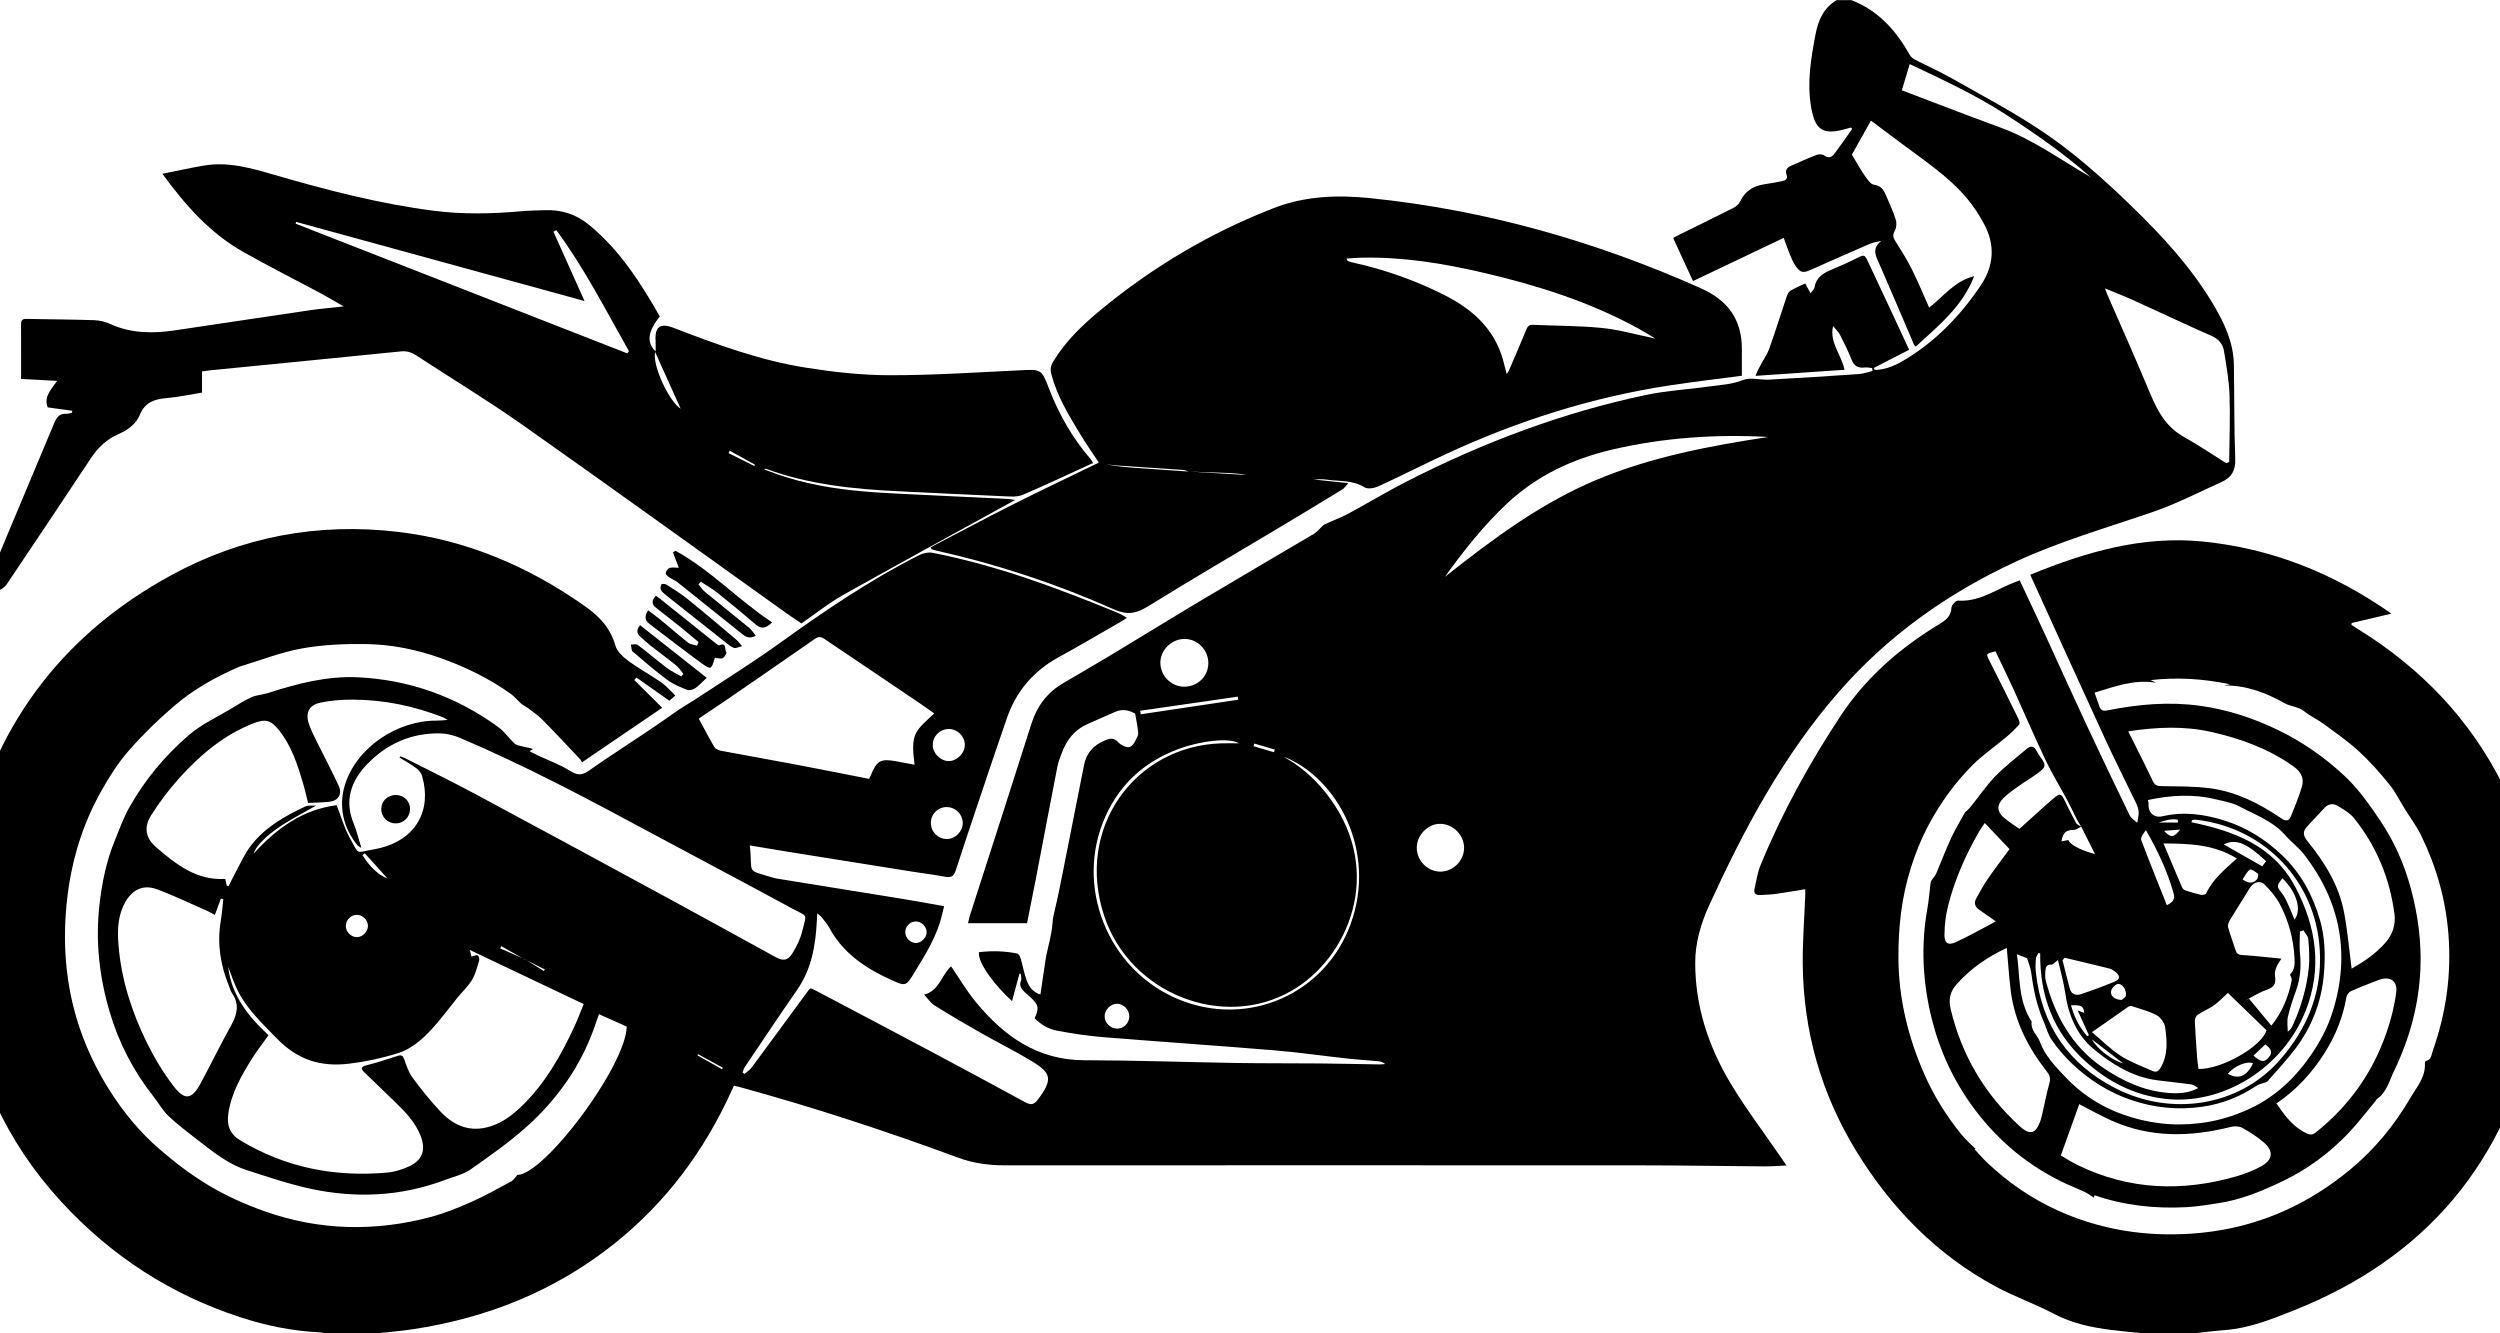 <?xml version="1.0" encoding="utf-8"?>
<!-- Generator: Adobe Illustrator 16.2.0, SVG Export Plug-In . SVG Version: 6.00 Build 0)  -->
<!DOCTYPE svg PUBLIC "-//W3C//DTD SVG 1.1//EN" "http://www.w3.org/Graphics/SVG/1.1/DTD/svg11.dtd">
<svg version="1.1" xmlns="http://www.w3.org/2000/svg" xmlns:xlink="http://www.w3.org/1999/xlink" x="0px" y="0px" width="150px"
	 height="80px" viewBox="0 0 150 80" enable-background="new 0 0 150 80" xml:space="preserve">
<g id="Layer_1" display="none">
	<g display="inline">
		<path fill-rule="evenodd" clip-rule="evenodd" d="M12.432,57.654c2.364-3.487,4.788-6.936,7.022-10.503
			c0.308-0.492-0.318-1.57-0.602-2.754c1.336-1.13,2.945-2.494,4.703-3.983c-1.561-1.174-2.965-2.231-4.515-3.397
			c0.569-0.772,1.07-1.45,1.688-2.287c-1.271-0.731-2.463-1.312-3.526-2.073c-0.513-0.368-1.151-1.142-1.066-1.61
			c0.102-0.553,0.9-1.352,1.438-1.387c2.278-0.145,4.574-0.076,6.861-0.017c0.809,0.021,1.613,0.241,2.42,0.365
			c1.143,0.176,1.936,0.073,3.042-0.841c1.2-0.99,3.315-1.066,5.052-1.159c1.835-0.097,3.692,0.304,5.544,0.401
			c1.492,0.078,2.674,0.263,3.111,2.11c0.097,0.41,1.901,0.515,2.931,0.575c0.882,0.051,1.908-0.496,2.649-0.209
			c4.853,1.883,9.85,2.077,14.936,1.603c1.406-0.13,2.813-0.262,4.222-0.361c2.332-0.163,4.405,0.625,5.571,2.596
			c1.727,2.915,3.193,5.995,4.587,9.086c0.587,1.3,0.16,2.52-1.125,3.508c-0.618,0.474-1.035,1.567-1.024,2.374
			c0.007,0.508,0.905,1.318,1.522,1.453c3.538,0.768,7.089,1.615,10.682,1.965c3.186,0.311,4.344-0.768,5.311-3.86
			c1.235-3.961,2.532-7.91,3.565-11.926c0.308-1.194-0.01-2.64-0.34-3.892c-0.759-2.865-1.927-5.636-2.507-8.53
			c-0.521-2.604-0.481-5.322-0.692-8.058c-0.671,0-1.926,0.268-2.974-0.084c-0.846-0.284-1.438-1.317-2.143-2.017
			c0.626-0.577,1.164-1.412,1.9-1.663c0.887-0.301,1.852-0.075,2.057-1.47c0.04-0.283,1.506-0.266,2.239-0.568
			c0.526-0.218,1.282-0.729,1.291-1.125c0.013-0.465-0.577-1.146-1.074-1.381c-0.92-0.438-1.961-0.622-3.136-0.965
			C92.728,5.069,93.376,2.667,94.098,0c2.868,0.846,2.004,3.407,2.514,5.344c2.103,0.135,4.178,0.121,6.204,0.433
			c3.449,0.533,4.439,1.873,4.273,5.297c-0.223,4.595-0.948,5.371-6.127,6.069c0.376,0.891,0.48,1.96,1.06,2.39
			c5.304,3.932,8.043,9.443,9.701,15.587c0.515,1.905,1.312,2.743,3.394,3.001c4.731,0.584,9.339,1.81,13.442,4.403
			c2.19,1.386,4.254,2.9,3.401,6.044c-0.062,0.231,0.062,0.618,0.238,0.79c2.99,2.902,4.287,6.662,5.37,10.531
			c0,1.489,0,2.98,0,4.469c-0.149,0.323-0.375,0.63-0.442,0.97c-1.086,5.421-3.95,9.607-8.838,12.21
			c-1.993,1.061-4.233,1.656-6.361,2.463c-1.491,0-2.979,0-4.469,0c-0.404-0.154-0.796-0.365-1.213-0.456
			c-6.606-1.433-11.31-5.152-13.54-11.605c-2.278-6.589-0.971-12.56,3.603-17.81c0.484-0.557,1.057-1.037,1.594-1.545
			c0.466-0.441,0.94-0.873,1.412-1.309c-5.076,2.74-9.505,5.645-9.331,12.582c0.187,7.469-2.935,10.013-10.502,9.927
			c-6.246-0.072-12.489-0.233-18.734-0.329c-0.649-0.01-1.625-0.087-1.895,0.276c-1.26,1.702-3.002,1.343-4.671,1.357
			c-3.57,0.029-7.141,0.082-10.709,0.023c-1.451-0.024-2.418,0.329-3.326,1.625c-2.094,2.992-4.975,5.065-8.502,6.17
			c-1.103,0.345-2.194,0.728-3.291,1.094c-1.638,0-3.278,0-4.916,0c-0.236-0.146-0.457-0.384-0.709-0.424
			c-10.621-1.71-18.312-13.382-12.952-25.258c0.208-0.46,0.285-0.979,0.423-1.47c-0.143-0.072-0.286-0.144-0.429-0.215
			c-1.931,2.103-3.863,4.206-5.857,6.376c-0.509-0.312-0.996-0.609-1.482-0.908C12.432,57.952,12.432,57.803,12.432,57.654z
			 M119.391,75.643c7.636,0.053,13.748-5.844,13.817-13.33c0.07-7.627-5.902-13.797-13.514-13.962
			c-7.405-0.16-13.894,6.222-13.887,13.655C105.816,69.525,111.859,75.591,119.391,75.643z M45.473,71.505
			c-0.292-0.165-0.411-0.286-0.537-0.294c-2.228-0.139-4.689,0.456-6.121-2.101c-0.119-0.212-0.807-0.201-1.208-0.143
			c-5.74,0.833-9.52-3.035-8.544-8.712c0.095-0.553,0.026-1.461-0.32-1.707c-1.493-1.055-3.117-1.925-4.682-2.855
			c-3.585,5.549-1.851,13.273,3.731,17.367C33.274,77.08,41.29,76.417,45.473,71.505z M38.188,48.933
			c-3.23-1.066-7.441-0.142-9.944,2.353c2.061,1.273,3.998,2.539,6.024,3.641c0.27,0.146,1.216-0.412,1.46-0.856
			C36.611,52.462,37.33,50.762,38.188,48.933z"/>
		<path fill-rule="evenodd" clip-rule="evenodd" d="M119.693,54.943c3.754,0.067,7.057,3.461,7.023,7.218
			c-0.031,3.719-3.456,7.069-7.203,7.047c-3.899-0.022-7.172-3.421-7.063-7.336C112.556,58.02,115.843,54.875,119.693,54.943z"/>
	</g>
</g>
<g id="Layer_2" display="none">
	<path display="inline" fill-rule="evenodd" clip-rule="evenodd" d="M88.56,5.688c-0.12,0.174-0.207,0.391-0.367,0.513
		c-0.396,0.302-0.824,0.561-1.24,0.837C86.803,6.592,86.452,6.1,86.54,5.707c0.354-1.583,0.78-3.159,1.323-4.686
		C88.016,0.591,88.66,0.335,89.078,0c0.186,0.473,0.551,0.954,0.528,1.417c-0.174,3.671-0.409,7.339-0.651,11.007
		c-0.097,1.464,0.446,1.897,1.798,1.271c3.478-1.613,7.011-3.053,10.798-3.784c1.709-0.329,2.149-0.111,2.374,1.588
		c0.345,2.614,0.331,5.227-0.271,7.821c-0.236,1.015-0.768,1.408-1.796,1.211c-1.216-0.233-2.452-0.366-3.659-0.634
		c-0.974-0.216-1.311,0.187-1.2,1.058c0.097,0.752,0.202,1.533,0.485,2.228c1.676,4.113,3.365,8.222,5.136,12.295
		c0.702,1.617,1.996,2.764,3.573,3.562c0.453,0.23,0.926,0.426,1.401,0.608c2.493,0.955,2.927,1.893,1.937,4.42
		c7.646-0.25,14.353,1.464,18.468,8.528c-0.034,0.149-0.067,0.299-0.102,0.448c-2.313,0-4.627,0-6.94,0
		c-0.039,0.091-0.079,0.182-0.118,0.272c4.321,3.17,6.265,7.469,5.819,12.697c-0.447,5.246-3.216,9.096-8.024,11.803
		c0.5,0.089,0.779,0.163,1.063,0.186c0.943,0.079,1.896,0.095,2.829,0.232c0.31,0.045,0.577,0.382,0.864,0.585
		c-0.27,0.181-0.522,0.486-0.81,0.521c-1.48,0.184-2.97,0.407-4.458,0.42c-10.785,0.099-21.571,0.154-32.357,0.198
		c-0.333,0.001-0.66-0.376-1.001-0.396c-0.922-0.054-1.852-0.051-2.772,0.015c-0.378,0.027-0.74,0.396-1.109,0.397
		c-5.321,0.03-10.642,0.037-15.962,0.002c-0.451-0.002-0.892-0.46-1.353-0.492c-0.904-0.063-1.823-0.018-2.728,0.069
		c-0.372,0.035-0.723,0.432-1.082,0.43c-7.106-0.037-14.212-0.087-21.317-0.191c-1.56-0.023-3.12-0.243-4.674-0.431
		c-0.28-0.034-0.526-0.353-0.789-0.54c0.287-0.206,0.555-0.55,0.864-0.594c1.102-0.158,2.218-0.214,3.673-0.338
		c-3.325-1.903-5.655-4.321-7.039-7.566c-1.387-3.25-1.521-6.622-0.705-10.193c-2.648,0-5.141,0-7.768,0
		c0.197-0.753,0.381-1.337,0.497-1.935c0.089-0.457,0.624-1.009-0.229-1.36c-0.09-0.037-0.026-0.604,0.063-0.896
		c0.671-2.151,1.366-4.296,2.064-6.473c-0.011-0.014-0.044-0.104-0.1-0.122c-0.774-0.251-1.547-0.503-1.72-1.457
		c-0.18-0.992,0.693-1.26,1.227-1.76c1.126-1.059,2.545-1.815,3.192-3.373c0.165-0.398,0.837-0.605,1.303-0.85
		c0.178-0.093,0.438-0.092,0.646-0.053c3.281,0.62,5.93-0.708,8.364-2.7c0.249-0.205,0.595-0.389,0.698-0.659
		c0.381-0.993,1.184-1.438,2.09-1.782c0.532-0.202,0.988-0.395,0.904-1.144c-0.076-0.686-0.448-0.764-1.018-0.831
		c-0.868-0.103-1.228-0.79-1.256-1.56c-0.063-1.674-0.061-3.352-0.03-5.027c0.017-0.917,0.687-1.09,1.454-1.088
		c2.479,0.008,4.957,0.009,7.435,0.008c2.624,0,5.248-0.014,7.872-0.007c1.313,0.003,1.604,0.292,1.631,1.606
		c0.02,0.976,0.004,1.952,0.004,2.928c0.142,0.003,0.285,0.007,0.427,0.01c0-0.824-0.005-1.648,0.001-2.472
		c0.013-1.688,0.385-2.076,2.045-2.076c3.279,0,6.56,0.039,9.839-0.004c0.507-0.007,0.997-0.45,1.52-0.533
		c0.598-0.095,1.235-0.081,1.834,0.015c0.516,0.083,0.999,0.497,1.502,0.507c3.186,0.065,3.313,0.159,3.4,3.331
		c0.026,0.945,0.143,1.917-0.035,2.828c-0.104,0.535-0.69,1.368-1.089,1.385c-1.57,0.068-1.411,1.229-1.753,2.247
		c0.388-0.047,0.718-0.194,0.923-0.091c0.452,0.227,0.998,0.5,1.204,0.907c0.149,0.294-0.056,1.029-0.337,1.217
		c-0.381,0.254-1.167,0.411-1.457,0.188c-0.652-0.5-1.053-0.212-1.535,0.126c-2.759,1.931-5.065,4.228-5.653,7.712
		c-0.418,2.47-0.353,4.942,0.709,7.292c0.876,1.938,2.245,3.019,4.506,2.943c2.729-0.091,5.47,0.085,8.197-0.038
		c1.069-0.048,2.117-0.592,3.173-0.92c0.638-0.198,1.393-0.263,1.882-0.654c1.349-1.077,2.978-2.071,3.786-3.5
		c1.802-3.185,3.279-6.57,4.681-9.96c0.938-2.267,0.593-4.688-0.103-6.984c-0.79-2.612-1.722-5.181-2.617-7.76
		c-0.549-1.583-0.515-3.177-0.487-4.836c0.021-1.306-0.664-2.625-1.056-3.931c-0.03-0.101-0.231-0.231-0.333-0.216
		c-1.67,0.25-3.305-0.716-5.004-0.082c-0.737,0.275-1.569,0.302-2.361,0.421c-1.014,0.152-1.756-0.363-1.925-1.314
		c-0.168-0.94,0.363-1.666,1.405-1.844c0.825-0.141,1.66-0.302,2.492-0.309c1.161-0.008,1.951-0.701,2.781-1.326
		c0.194-0.147,0.303-0.496,0.332-0.765c0.271-2.459,0.516-4.921,0.768-7.382C88.691,5.716,88.625,5.702,88.56,5.688z M89.321,61.105
		c-1.566,0.784-2.934,1.665-4.43,2.162c-1.474,0.489-3.077,0.59-4.682,0.872c0.803,2.742,1.569,5.396,2.357,8.044
		c0.323,1.085,0.423,2.253,1.61,2.95c0.316,0.186,0.256,1.087,0.278,1.664c0.01,0.228-0.227,0.466-0.365,0.728
		c7.112,0,14.118,0,21.45,0c-2.778-1.723-4.71-3.835-6.065-6.476c-1.374-2.674-1.655-5.539-1.47-8.365
		c-1.756,0.073-3.418,0.1-5.073,0.223C91.311,63.026,89.934,62.754,89.321,61.105z M50.708,77.54c9.354,0,18.5,0,27.593,0
		c0-0.975,0.207-1.956-0.037-2.81c-0.868-3.043-1.892-6.041-2.854-9.058c-0.39-1.223-0.406-1.232-1.553-0.629
		c-0.097,0.051-0.194,0.098-0.291,0.149c-2.352,1.248-4.689,2.524-7.061,3.735c-1.592,0.813-3.284-0.069-4.944,0.154
		c-0.81,0.108-1.727-0.393-2.56-0.712c-0.925-0.355-1.206,0.122-1.479,0.871c-1.212,3.316-3.225,6.009-6.274,7.868
		C51.111,77.192,50.994,77.311,50.708,77.54z M117.829,58.725c-0.104,0.056-0.209,0.112-0.313,0.168
		c0.188,0.315,0.337,0.663,0.568,0.941c1.583,1.903,2.237,4.019,1.754,6.504c-0.658,3.383-3.341,5.827-6.892,6.147
		c-3.314,0.298-6.502-1.71-7.661-4.839c-0.91-2.458-0.71-4.792,0.825-6.96c0.31-0.438,0.679-0.854-0.031-1.264
		c-3.34,3.798-2.791,9.291,1.171,12.32c3.843,2.938,9.647,1.984,12.246-2.012C121.917,66.008,121.082,60.494,117.829,58.725z
		 M56.899,53.173c-0.563,0-0.958,0-1.354,0c-4.872-0.001-9.743-0.002-14.615-0.003c-1.563,0-3.127,0.003-4.69-0.002
		c-0.584-0.001-1.076,0.086-1.067,0.928c0.849,0,1.642,0,2.435,0c5.891,0.007,11.78,0.017,17.67,0.018
		C55.899,54.114,56.604,54.229,56.899,53.173z M51.735,68.094c-0.75-0.053-0.75-0.053-1.318,0.806
		c-1.928,2.916-5.252,4.307-8.395,3.511c-3.327-0.843-5.837-3.702-6.049-7.049c-0.066-1.062,0.162-2.142,0.257-3.213
		c-0.083-0.068-0.165-0.137-0.247-0.205c-0.229,0.32-0.582,0.611-0.664,0.965c-0.72,3.09,0.135,5.771,2.322,8.004
		C41.958,75.321,49.752,73.791,51.735,68.094z M46.252,63.123c0.011-0.058,0.021-0.116,0.03-0.174
		c0.348,0.033,0.696,0.055,1.042,0.1c1.334,0.17,2.665,0.366,4.002,0.504c0.215,0.022,0.455-0.2,0.684-0.31
		c-0.179-0.138-0.342-0.368-0.538-0.4c-2.976-0.496-5.955-0.974-8.938-1.425c-0.229-0.035-0.672,0.107-0.714,0.252
		c-0.23,0.811-0.367,1.648-0.555,2.568c3.147,0.399,6.091,0.773,9.035,1.147c0.008-0.063,0.017-0.124,0.024-0.187
		c-2.175-0.396-4.351-0.792-6.526-1.188c0.014-0.088,0.026-0.175,0.04-0.262c2.165,0.17,4.33,0.34,6.495,0.51
		c0.006-0.058,0.012-0.115,0.018-0.173C48.986,63.764,47.62,63.443,46.252,63.123z M81.779,77.657c0-0.995,0.012-1.77-0.005-2.544
		c-0.008-0.32-0.031-0.653-0.125-0.957c-0.954-3.087-1.943-6.164-2.88-9.257c-0.304-1.004-0.853-1.234-1.783-0.846
		c0,0.154-0.025,0.267,0.003,0.364c1.001,3.415,2,6.83,3.027,10.236c0.083,0.278,0.395,0.48,0.552,0.747
		c0.294,0.498,0.552,1.017,0.824,1.528C81.522,77.174,81.652,77.418,81.779,77.657z M55.911,55.27c-0.429,0-0.781,0.001-1.133,0
		c-6.411-0.013-12.822-0.026-19.232-0.038c-0.255,0-0.549-0.064-0.754,0.041c-0.28,0.142-0.492,0.418-0.733,0.636
		c2.456,0.228,4.748,0.226,7.039,0.228c4.48,0.003,8.961,0.007,13.441,0.011C55.117,56.147,55.717,56.187,55.911,55.27z
		 M57.735,51.289c-0.107-0.059-0.168-0.121-0.229-0.121c-6.703-0.005-13.405-0.015-20.107,0.017
		c-0.374,0.002-0.746,0.345-1.119,0.53c0.039,0.113,0.077,0.227,0.116,0.339c0.387,0,0.773,0,1.161,0
		c3.569,0,7.14-0.003,10.71-0.001c2.732,0.001,5.465,0.012,8.196,0.009C57.031,52.061,57.662,52.117,57.735,51.289z M58.939,49.398
		c-0.333-0.193-0.392-0.257-0.451-0.257c-6.581,0.001-13.162-0.001-19.743,0.035c-0.385,0.002-0.767,0.32-1.26,0.539
		c0.271,0.201,0.321,0.272,0.372,0.272c6.617,0.015,13.235,0.033,19.852,0.011C58.07,49.998,58.429,49.657,58.939,49.398z
		 M110.25,63.033c-1.176,1.237-1.251,2.531-0.367,3.779c0.816,1.153,2.435,1.631,3.814,1.127c1.308-0.478,2.154-1.887,1.985-3.305
		c-0.143-1.197-0.887-2.026-2.196-2.219c1.398,1.216,2.26,2.471,1.029,4.102c-0.66,0.875-1.866,1.21-2.845,0.826
		C109.527,66.499,109.801,64.807,110.25,63.033z M112.398,63.81c-0.295,0.427-0.644,0.71-0.615,0.95
		c0.029,0.251,0.42,0.46,0.652,0.687c0.241-0.253,0.616-0.478,0.678-0.77C113.153,64.488,112.739,64.203,112.398,63.81z
		 M103.28,13.652c-0.064,0.004-0.13,0.007-0.194,0.011c0,1.136,0,2.272,0,3.408c0.064,0.002,0.13,0.003,0.194,0.005
		C103.28,15.935,103.28,14.793,103.28,13.652z M78.753,72.557c0.075-0.022,0.15-0.045,0.226-0.068
		c-0.452-1.513-0.905-3.027-1.358-4.541c-0.086,0.025-0.171,0.051-0.257,0.077C77.827,69.536,78.291,71.047,78.753,72.557z"/>
</g>
<g id="Layer_3" display="none">
	<g display="inline">
		<path fill-rule="evenodd" clip-rule="evenodd" d="M117.943,9.99c0.993,0.929,2.028,1.817,2.973,2.793
			c2.79,2.884,5.437,5.893,7.568,9.312c0.56,0.896,1.052,1.837,1.53,2.78c0.267,0.525,0.205,1.021-0.265,1.48
			c-1.317,1.282-2.581,2.619-3.912,3.887c-0.266,0.253-0.725,0.359-1.111,0.421c-2.226,0.354-4.458,0.661-6.684,1.013
			c-0.585,0.093-1.163,0.262-1.72,0.462c-0.149,0.054-0.33,0.389-0.288,0.535c0.126,0.445,0.319,0.881,0.56,1.275
			c0.084,0.137,0.385,0.204,0.583,0.197c2.459-0.089,4.93-0.401,7.374-0.259c4.847,0.282,9.229,1.971,13.045,5.024
			c0.136,0.108,0.244,0.252,0.413,0.43c-0.394,0.122-0.723,0.224-1.141,0.353c0.98,0.843,1.912,1.591,2.783,2.403
			c2.943,2.742,4.921,6.079,6.035,9.937c1.055,3.648,1.186,7.362,0.262,11.012c-1.713,6.763-5.699,11.793-12.045,14.834
			c-4.067,1.95-8.35,2.55-12.803,1.821c-6.494-1.063-11.481-4.443-15.097-9.9c-0.107-0.161-0.129-0.379-0.192-0.569
			c-0.119-0.359-0.138-0.821-0.378-1.059c-1.527-1.516-1.925-3.538-2.354-5.48c-0.371-1.68-0.518-3.447-0.492-5.171
			c0.072-4.979,1.711-9.451,4.874-13.295c1.089-1.322,2.444-2.425,3.68-3.626c0.156-0.151,0.321-0.293,0.514-0.468
			c-1.782-1.224-3.547-1.33-5.405-0.47c-0.627,0.291-1.292,0.5-2.062,0.629c0.156-0.201,0.296-0.418,0.472-0.601
			c1.517-1.581,3.408-2.595,5.377-3.469c0.499-0.222,0.475-0.431,0.262-0.813c-0.3-0.538-0.472-1.063-1.346-0.65
			c-4.443,2.1-8.643,4.561-12.204,7.992c-0.299,0.288-0.516,0.797-0.533,1.214c-0.126,2.938,0.155,5.843,0.603,8.756
			c0.756,4.92,2.241,9.621,3.914,14.279c0.192,0.535,0.646,1.02,0.257,1.662c-0.044,0.073,0.146,0.305,0.25,0.446
			c0.269,0.366,0.549,0.723,0.932,1.223c-1.062,0-1.933,0-2.804,0c-14.868,0-29.736-0.003-44.604,0.009
			c-0.995,0-1.912-0.197-2.717-0.77c-0.221-0.157-0.312-0.491-0.476-0.735c-0.091-0.134-0.202-0.346-0.318-0.355
			c-0.691-0.061-0.894-0.626-1.066-1.105c-0.619-1.715-0.469-3.354,0.623-4.875c0.675-0.94,1.3-1.916,2.004-2.959
			c-0.246-0.063-0.406-0.146-0.563-0.14c-1.428,0.056-2.854,0.135-4.282,0.19c-0.439,0.017-0.627,0.177-0.68,0.644
			c-0.709,6.225-3.526,11.297-8.435,15.183c-2.701,2.139-5.79,3.556-9.155,4.183c-8.842,1.647-17.685-1.898-22.689-9.622
			C3.964,65.28,2.82,60.142,3.746,54.615c1.308-7.797,5.668-13.32,12.782-16.676c3.866-1.823,7.988-2.277,12.161-1.654
			c2.021,0.302,3.976,1.109,5.919,1.805c0.427,0.153,0.675,0.804,1.005,1.226c-0.055,0.045-0.109,0.091-0.163,0.137
			c-0.45-0.256-0.899-0.512-1.349-0.768c-0.072,0.113-0.145,0.226-0.217,0.339c0.624,0.467,1.244,0.941,1.889,1.378
			c0.024,0.017,0.411-0.315,0.411-0.483c-0.002-0.319-0.161-0.638-0.256-0.957c0.058-0.068,0.115-0.137,0.173-0.205
			c0.914,0.619,1.859,1.196,2.734,1.865c2.177,1.664,3.986,3.67,5.386,6.033c0.259,0.438,0.501,0.634,1.03,0.339
			c0.469-0.261,1.007-0.405,1.526-0.563c0.673-0.205,0.657-0.534,0.359-1.101c-1.286-2.451-3.254-4.317-5.2-6.208
			c-0.799-0.776-1.58-1.569-2.373-2.351c-0.539-0.53-0.762-1.183-0.892-2.152c0.99,0.588,1.804,1.056,2.601,1.548
			c3.259,2.013,6.4,4.184,9.145,6.88c0.037,0.036,0.084,0.065,0.115,0.105c0.608,0.793,1.205,1.288,2.413,1.06
			c0.947-0.179,2.026,0.242,3.029,0.473c1.512,0.348,3.02,0.723,4.507,1.165c0.958,0.285,0.981-0.571,1.304-0.99
			c0.35-0.456-0.123-0.632-0.477-0.83c-2.478-1.389-4.933-2.82-7.426-4.18c-0.992-0.542-1.431-1.346-1.181-2.367
			c0.359-1.472,0.81-2.936,1.382-4.337c0.544-1.332,1.295-2.579,2.01-3.972c-0.651-0.294-1.289-0.608-1.947-0.875
			c-3.066-1.24-6.14-2.463-9.206-3.703c-0.23-0.093-0.507-0.219-0.626-0.413c-0.713-1.159-1.871-1.734-2.985-2.382
			c-5.358-3.118-10.719-6.233-16.054-9.391c-0.64-0.379-1.182-0.216-1.76-0.061c-1.623,0.436-3.244,0.888-4.851,1.382
			c-0.286,0.087-0.567,0.366-0.736,0.629c-1.717,2.673-3.431,5.348-5.092,8.054c-0.378,0.616-0.821,0.958-1.681,1.025
			c0.244-0.797,0.453-1.545,0.702-2.279c0.49-1.443,1.02-2.874,1.486-4.325c0.062-0.191-0.103-0.515-0.256-0.698
			c-0.157-0.186-0.433-0.269-0.653-0.402c-0.764-0.46-0.755-1.335,0.067-1.727c2.541-1.211,5.1-2.385,7.651-3.573
			c1.476-0.688,2.95-1.38,4.431-2.057c0.497-0.228,0.666-0.482,0.459-1.074c-0.709-2.022-1.342-4.071-1.998-6.093
			c0.291,0.023,0.653,0.159,0.799,0.037c0.199-0.167,0.232-0.531,0.373-0.907c0.369,0.104,0.774,0.171,1.128,0.344
			c0.124,0.06,0.206,0.403,0.157,0.575c-0.075,0.271-0.22,0.629-0.438,0.732c-0.449,0.212-0.77,0.409-0.661,0.81
			c5.241,1.913,10.156,4.236,14.87,7.084c-0.576-0.702-1.152-1.403-1.729-2.104c0.04-0.063,0.079-0.127,0.119-0.19
			c2.249,1.328,4.497,2.656,6.963,4.112c-0.404-1.087-0.712-1.979-1.079-2.846c-0.069-0.164-0.36-0.258-0.567-0.334
			c-4.051-1.492-8.101-2.982-12.156-4.458c-1.528-0.556-3.069-1.078-4.637-1.625c0.059-0.451,0.11-0.854,0.176-1.368
			c0.547,0.191,1.047,0.361,1.542,0.541c3.401,1.237,6.801,2.477,10.202,3.715c2.186,0.796,4.377,1.575,6.552,2.4
			c0.281,0.107,0.604,0.406,0.684,0.682c0.156,0.541,0.54,0.699,0.972,0.898c0.283,0.131,0.599,0.324,0.754,0.578
			c0.914,1.498,1.931,2.958,2.629,4.555c0.636,1.453,0.896,3.069,1.357,4.601c0.085,0.282,0.296,0.655,0.537,0.742
			c4.094,1.471,8.264,2.569,12.674,2.358c0.26-0.013,0.52-0.019,0.777-0.047c0.653-0.073,1.031-0.237,0.943-1.104
			c-0.173-1.691,0.693-3.121,1.596-4.447c3.03-4.454,6.929-7.995,11.614-10.642c1.708-0.965,3.592-1.105,5.517-0.711
			c6.18,1.262,12.021,3.428,17.508,6.54c0.677,0.383,1.103,0.227,1.977-0.629c0.469-0.459,0.083-0.785-0.107-1.158
			c-0.14-0.276-0.257-0.564-0.4-0.838c-0.298-0.57-0.011-0.944,0.426-1.25c0.466-0.327,0.909-0.218,1.229,0.211
			c0.333,0.449,0.601,0.949,0.931,1.481c0.57-0.348,1.089-0.663,1.708-1.041c0.536,0.989,1.052,1.931,1.559,2.877
			c0.707,1.32,1.419,2.637,2.104,3.968c0.271,0.526,0.525,0.769,1.104,0.329c0.362-0.276,0.854-0.375,1.245-0.624
			c0.309-0.195,0.55-0.497,0.963-0.884c-0.038,0.289,0.014,0.602-0.119,0.758c-0.279,0.329-0.686,0.548-0.979,0.869
			c-0.173,0.189-0.228,0.485-0.335,0.733c0.238,0.043,0.478,0.086,0.716,0.129c-0.068,0.076-0.122,0.185-0.208,0.225
			c-4.706,2.193-9.48,4.176-14.727,4.65c-0.325,0.029-0.755-0.064-0.995-0.268c-1.727-1.464-3.47-2.917-5.102-4.484
			c-1.063-1.022-1.951-2.229-2.917-3.354c0.053-0.068,0.106-0.136,0.159-0.204c1.829,0.316,3.562,0.917,5.316,1.833
			c-0.413,0.155-0.687,0.257-1.149,0.431c1.411,1.499,2.714,2.892,4.033,4.268c0.126,0.131,0.385,0.256,0.54,0.218
			c2.259-0.562,4.514-1.14,6.758-1.759c0.165-0.046,0.385-0.488,0.325-0.658c-0.279-0.803-0.58-1.614-1.001-2.349
			c-0.513-0.897-1.485-1.009-2.287-0.377c-0.853,0.672-1.707,1.34-2.566,2.004c-0.715,0.553-1.419,0.54-1.861-0.022
			c-0.452-0.575-0.288-1.124,0.508-1.747c0.861-0.674,1.717-1.354,2.554-2.015c-0.069-0.149-0.077-0.216-0.113-0.237
			c-2.989-1.722-6.112-3.169-9.386-4.244c-2.354-0.773-4.795-1.283-7.167-2.007c-2.098-0.64-3.988-0.232-5.806,0.842
			c-2.934,1.734-5.493,3.934-7.797,6.426c-1.459,1.577-2.771,3.271-3.698,5.232c-0.573,1.213-0.604,1.898-0.21,2.339
			c0.987-1.322,1.894-2.764,3.023-4.003c2.773-3.042,6.2-5.269,9.651-7.458c1.105-0.701,2.212-0.969,3.469-0.644
			c2.203,0.569,4.407,1.133,6.608,1.71c0.322,0.085,0.629,0.232,0.942,0.354c0.274,0.107,0.546,0.22,0.819,0.33
			c-1.604,0.003-3.16-0.397-4.813-0.129c0.34,0.432,0.592,0.753,0.984,1.252c-2.312-0.332-4.386-0.654-6.373,0.271
			c1.334,0.282,2.666,0.455,3.993,0.656c1.368,0.207,2.644,0.539,3.598,1.719c1.069,1.321,2.279,2.528,3.428,3.786
			c0.398,0.438,0.795,0.876,1.155,1.272c-9.878,1.846-17.455,7.097-23.822,14.996c0.868,0.743,1.718,1.358,2.423,2.108
			c0.509,0.543,0.847,0.519,1.44,0.159c2.738-1.656,5.469-3.328,8.275-4.861c4.063-2.22,8.306-4.058,12.709-5.502
			c1.045-0.343,2.12-0.593,3.205-0.893c-0.867,1.878-1.815,3.609-2.464,5.445c-0.505,1.431-1.293,2.132-2.75,2.607
			c-3.039,0.992-6.026,2.18-8.951,3.477c-2.402,1.065-4.679,2.412-7.021,3.616c-0.434,0.223-0.469,0.423-0.226,0.841
			c0.615,1.06,1.089,2.176,1.028,3.448c-0.006,0.124,0.099,0.252,0.152,0.379c0.193-0.21,0.264-0.42,0.271-0.633
			c0.031-0.83,0.087-1.664,0.045-2.492c-0.023-0.479,0.089-0.766,0.52-0.992c0.707-0.372,1.376-0.815,2.079-1.196
			c0.758-0.41,1.535-0.783,2.304-1.172c0.033,0.056,0.066,0.112,0.1,0.168c-0.91,0.748-1.828,1.487-2.727,2.25
			c-0.183,0.155-0.438,0.419-0.41,0.593c0.116,0.715,0.329,1.414,0.507,2.119c0.391-1.291,1.378-0.79,2.148-0.823
			c0.257-0.011,0.516,0.049,0.774,0.069c2.227,0.174,4.452,0.36,6.681,0.498c0.202,0.013,0.602-0.285,0.606-0.448
			c0.043-1.454,0.377-2.977-0.797-4.173c0.055-0.087,0.07-0.142,0.107-0.168c2.288-1.633,4.49-3.41,6.89-4.858
			c3.201-1.931,6.54-3.638,9.86-5.362c0.638-0.331,1.152-0.625,1.411-1.309c0.244-0.644,0.657-0.971,1.43-0.82
			c1.39,0.271,2.797,0.456,4.334,0.699c-0.293,0.147-0.462,0.258-0.647,0.322c-1.366,0.474-2.749,0.906-4.104,1.412
			c-4.863,1.815-9.444,4.182-13.728,7.117c-1.98,1.356-3.055,3.181-2.931,5.647c0.178,3.556,0.517,7.087,1.385,10.55
			c0.282,1.128,0.392,1.205,1.685,1.218c0-0.173,0.029-0.352-0.004-0.518c-0.652-3.246-0.858-6.525-0.816-9.832
			c0.023-1.759,0.559-3.261,1.88-4.419c1.064-0.933,2.107-1.939,3.315-2.648c2.784-1.634,5.594-3.257,8.523-4.601
			c2.621-1.202,5.407-2.049,8.14-2.999c1.063-0.369,2.178-0.589,3.27-0.877c-0.432-0.323-0.881-0.488-1.339-0.621
			c-2.664-0.769-5.319-1.574-8.111-1.76c-0.206-0.014-0.457-0.105-0.584-0.25c-0.061-0.069,0.089-0.375,0.2-0.532
			c1.382-1.953,3.006-3.667,4.937-5.096c0.949-0.703,1.947-0.941,3.068-0.575c0.563,0.184,1.124,0.386,1.662,0.631
			c2.538,1.155,5.067,2.33,7.604,3.489c0.164,0.075,0.361,0.08,0.734,0.157c-3.179-5.407-7.405-9.681-11.594-13.995
			c0.656,0.502,1.269,1.048,1.815,1.651c0.484,0.535,0.75,0.34,1.105-0.32C119.006,10.969,118.475,10.479,117.943,9.99z
			 M31.054,43.714c-0.354-0.183-0.79-0.291-1.041-0.566c-0.459-0.504-0.856-0.848-1.495-0.293c-0.081,0.071-0.245,0.078-0.366,0.066
			c-0.532-0.051-1.062-0.142-1.594-0.178c-3.196-0.214-6.208,0.45-8.927,2.139c-4.215,2.617-6.731,6.351-7.364,11.352
			c-0.407,3.216,0.188,6.203,1.692,9.007c3.631,6.762,11.746,9.887,18.962,7.003c5.297-2.117,8.406-6.073,9.58-11.609
			c0.079-0.375-0.017-0.624-0.463-0.588c-0.389,0.032-0.786,0.028-1.16,0.121c-0.179,0.044-0.384,0.248-0.451,0.426
			c-0.173,0.457-0.255,0.947-0.409,1.412c-1.539,4.628-4.68,7.596-9.379,8.835c-3.819,1.007-7.403,0.312-10.668-1.89
			c-2.816-1.9-4.603-4.535-5.407-7.845c-0.706-2.907-0.471-5.756,0.738-8.452c1.729-3.854,4.743-6.323,8.795-7.479
			c0.895-0.255,1.857-0.271,2.778-0.396c-0.102,0.695-0.18,1.234-0.259,1.773c-0.318-0.154-0.581-0.281-0.845-0.408
			c-0.039,0.244-0.078,0.488-0.121,0.752c-3.13,0.561-5.636,2.165-7.498,4.776c-0.407,0.57-0.787,1.159-1.202,1.773
			c-0.045,0.252-0.09,0.579-0.164,0.898c-0.157,0.679-0.378,1.348-0.489,2.034c-0.447,2.758,0.174,5.305,1.65,7.645
			c2.756,4.363,7.966,6.26,12.788,4.729c3.832-1.216,6.33-3.861,7.519-7.726c0.187-0.605-0.014-0.751-0.579-0.703
			c-0.774,0.067-1.557,0.167-2.329,0.126c-0.707-0.038-1.049,0.25-1.354,0.849c-1.156,2.275-3.004,3.646-5.553,3.986
			c-4.577,0.61-8.404-2.779-8.321-7.41c0.016-0.862,0.352-1.713,0.473-2.579c0.128-0.908,1.278-1.148,1.311-2.099
			c0.001-0.034,0.134-0.095,0.2-0.089c0.765,0.067,1.042-0.378,1.206-1.039c0.044-0.177,0.374-0.283,0.572-0.422
			c0.08,0.169,0.161,0.338,0.238,0.509c0.057,0.124,0.107,0.25,0.161,0.375c0.086-0.002,0.172-0.004,0.259-0.007
			c0.037-0.413,0.074-0.825,0.12-1.328c2.606-0.988,5.083-0.653,7.386,1.079c0.242,0.182,0.638,0.381,0.877,0.305
			c1.123-0.357,2.216-0.809,3.336-1.232c-0.05-0.195-0.045-0.314-0.103-0.383c-1.384-1.665-3.061-2.927-5.139-3.581
			c-1.035-0.326-2.102-0.549-3.159-0.8c-0.456-0.108-0.66-0.354-0.62-0.827c0.024-0.298,0.005-0.601,0.005-0.968
			c0.365,0.023,0.634,0.04,0.901,0.056c-0.051,0.905,0.424,1.675,1.031,1.771c0.659,0.103,1.145-0.432,1.341-1.496
			c0.588,0.189,1.188,0.343,1.758,0.571c2.305,0.923,4.21,2.383,5.738,4.341c0.13,0.167,0.39,0.414,0.513,0.375
			c0.567-0.175,1.107-0.438,1.878-0.764c-1.107-1.176-1.955-2.315-3.034-3.159c-1.347-1.053-2.884-1.864-4.345-2.783
			c0.213-0.091,0.504-0.123,0.624-0.283c0.477-0.638,0.978-0.382,1.485-0.1c2.383,1.323,4.434,3.022,5.934,5.324
			c0.347,0.532,0.695,0.704,1.238,0.305c0.139-0.102,0.309-0.161,0.563-0.288c-0.521-0.875-1.019-1.711-1.516-2.547
			c0.056-0.035,0.112-0.07,0.168-0.104c0.416,0.553,0.853,1.093,1.245,1.662c0.623,0.904,0.88,0.954,1.824,0.244
			c-0.072-0.147-0.136-0.312-0.229-0.458c-1.872-2.967-4.39-5.235-7.394-7.034c-0.811-0.486-1.407-1.099-2.508-1.125
			c-1.124-0.025-2.225-0.612-3.355-0.865c-3.931-0.882-7.746-0.367-11.415,1.181c-4.42,1.864-7.735,4.98-9.987,9.212
			c-0.438,0.823-0.772,1.701-1.154,2.554c0.084,0.048,0.169,0.096,0.253,0.144c1.257-2.558,2.933-4.774,5.165-6.544
			c-0.041,0.175-0.11,0.333-0.206,0.474c-1.514,2.216-2.634,4.605-3.373,7.196c-1.146,4.017-0.979,7.887,1.068,11.591
			c0.316,0.571,0.725,1.09,1.101,1.649c0.142-0.125,0.181-0.15,0.178-0.159c-0.028-0.072-0.063-0.142-0.098-0.211
			c-0.991-2.018-1.587-4.131-1.735-6.39c-0.258-3.931,0.658-7.577,3-10.698c4.325-5.764,10.153-7.914,17.241-6.578
			c0.278,0.053,0.543,0.321,0.759,0.543C30.305,42.815,30.67,43.273,31.054,43.714z M114.989,48.024
			c-0.021-0.113-0.043-0.227-0.064-0.34c-0.451,0.509-0.932,0.996-1.351,1.53c-2.832,3.608-3.771,7.644-2.728,12.133
			c0.09,0.386-0.022,0.82-0.033,1.058c0.53,0.914,1.016,1.743,1.492,2.576c3.246,5.675,9.814,8.433,16.049,6.592
			c5.075-1.5,8.428-4.875,9.793-10.067c1.052-4.004,0.386-7.741-1.843-11.218c-1.763-2.749-4.269-4.599-7.308-5.595
			c-1.593-0.523-3.351-0.584-5.044-0.734c-0.425-0.038-1.09,0.276-1.29,0.629c-0.291,0.514-0.083,1.284-0.76,1.667
			c-0.026,0.015-0.007,0.152,0.022,0.218c0.191,0.425,0.348,0.874,0.605,1.255c0.121,0.18,0.466,0.356,0.664,0.315
			c1.528-0.313,3.007-0.013,4.463,0.365c0.47,0.122,1.131,0.47,1.229,0.84c0.159,0.601,0.447,0.577,0.876,0.591
			c0.289,0.009,0.649-0.009,0.853,0.147c4.205,3.232,5.053,8.961,2.563,13.17c-2.276,3.848-7.047,5.941-11.766,4.392
			c-3.532-1.159-5.792-3.634-6.639-7.183c-0.823-3.45,0.006-6.622,2.484-9.271c0.398-0.425-0.24-2.469-0.808-2.618
			c-0.024-0.006-0.054,0.003-0.077-0.004C115.912,48.324,115.451,48.174,114.989,48.024z M59.325,55.013
			c11.177,2.657,22.217,5.188,33.376,7.495c-0.412-1.762-0.761-3.321-1.157-4.869c-0.051-0.196-0.328-0.376-0.541-0.482
			c-1.272-0.633-2.557-1.243-3.837-1.86c2.354,0.447,4.671,0.978,6.977,1.554c0.187,0.046,0.375,0.38,0.431,0.613
			c0.771,3.2,2.081,6.152,4.002,8.827c0.145,0.202,0.353,0.357,0.645,0.648c-0.014-0.284-0.003-0.363-0.023-0.431
			c-0.981-3.292-1.953-6.588-2.971-9.87c-0.095-0.304-0.451-0.66-0.755-0.746c-2.888-0.812-5.789-1.576-8.688-2.344
			c-3.3-0.875-6.6-1.751-9.909-2.589c-0.28-0.071-0.744,0.044-0.936,0.248c-1.256,1.336-2.75,2.149-4.578,2.393
			c-3.999,0.534-7.634-2.245-8.191-5.999c-0.087-0.589-0.147-1.182-0.221-1.773c-0.083-0.022-0.165-0.043-0.247-0.065
			c-2.22,3.747-4.44,7.493-6.66,11.24c0.068,0.045,0.138,0.091,0.206,0.137c1.795-2.282,3.591-4.565,5.372-6.831
			c0.621,0.929,1.192,1.785,1.797,2.689C61.794,53.088,60.345,53.347,59.325,55.013z M80.221,67.354
			c-0.154-0.187-0.241-0.329-0.361-0.432c-1.236-1.059-2.448-2.15-3.734-3.145c-0.482-0.373-1.12-0.645-1.722-0.741
			c-2.766-0.441-5.546-0.784-8.316-1.201c-3.792-0.57-7.582-1.164-11.369-1.772c-0.813-0.131-0.911,0.577-1.21,0.989
			c-0.109,0.151,0.118,0.604,0.273,0.873c0.152,0.266,0.407,0.472,0.651,0.742c-2.164,0.528-3.193,1.936-2.719,3.591
			c0.44,1.539,2.102,2.476,3.518,1.986c1.917-0.663,2.395-2.216,1.369-4.661c6.479,0.812,12.913,1.617,19.538,2.445
			c-0.676,0.444-1.173,0.771-1.67,1.097c0.021,0.076,0.041,0.151,0.062,0.227C76.376,67.354,78.222,67.354,80.221,67.354z
			 M138.447,46.076c2.978,2.795,4.502,6.429,5.846,10.186c0.085-0.214,0.138-0.417,0.101-0.603c-0.25-1.216-0.411-2.463-0.8-3.635
			c-1.614-4.865-4.605-8.643-9.041-11.274c-0.679-0.403-1.286-0.461-1.987-0.269c-1.597,0.438-3.194,0.873-4.788,1.318
			c-0.102,0.028-0.18,0.137-0.381,0.299c6.415,1.57,10.856,5.258,12.605,11.594c1.748,6.333-0.052,11.837-4.661,16.493
			c2.772-1.607,4.3-4.163,5.347-6.996C142.927,57.132,142.008,51.436,138.447,46.076z M129.205,58.011
			c0.008-2.433-2.157-4.765-4.678-4.582c-0.618,0.045-0.896-0.136-1.12-0.736c-0.689-1.839-1.469-3.644-2.21-5.464
			c-0.188-0.459-0.376-0.795-0.966-0.417c-0.385,0.247-0.84,0.41-1.285,0.533c-0.606,0.167-0.631,0.494-0.407,0.99
			c0.722,1.598,1.467,3.188,2.119,4.813c0.287,0.714,0.849,1.365,0.094,2.306c-1.318,1.642-1.172,3.709,0.101,5.391
			c1.209,1.599,3.26,2.191,5.293,1.53C127.856,61.82,129.206,59.895,129.205,58.011z M113.094,41.654
			c-3.299,2.444-5.675,5.341-6.999,9.058c1.204-1.748,2.559-3.343,4.286-4.563c-0.661,1.341-1.375,2.65-1.966,4.012
			c-1.035,2.386-1.502,4.912-1.405,7.503c0.064,1.731,0.316,3.457,1.063,5.066c0.093,0.199,0.128,0.625,0.036,0.677
			c-0.493,0.282-0.272,0.557-0.039,0.813c1.088,1.195,2.188,2.379,3.288,3.562c0.051,0.054,0.153,0.06,0.394,0.147
			c-0.551-0.916-1.012-1.685-1.36-2.266c0.497-0.428,0.885-0.721,1.211-1.071c0.081-0.088-0.037-0.363-0.064-0.551
			c-0.148,0.093-0.303,0.178-0.444,0.281c-0.163,0.119-0.314,0.254-0.538,0.438c-0.084-0.709,1.091-0.778,0.485-1.486
			c-0.524-0.614-1.096-0.369-1.644,0.149c-1.07-2.844-1.229-5.662-0.684-8.46c0.673-3.456,2.326-6.445,4.977-8.826
			c0.33-0.297,0.442-0.535,0.208-0.988c-0.427-0.823-1.031-1.628-0.627-2.673C113.337,42.305,113.186,42.049,113.094,41.654z
			 M76.423,45.121c-0.181-0.473-0.329-0.915-0.514-1.341c-1.283-2.961-4.754-4.336-7.746-3.147
			c-2.994,1.189-4.494,4.587-3.593,7.514c1.025,3.331,5.261,5.282,8.371,3.702c2.145-1.089,3.223-2.888,3.588-5.197
			c0.032-0.21,0.11-0.505,0.261-0.585c0.29-0.155,0.858-0.04,0.689-0.572c-0.062-0.191-0.625-0.223-0.958-0.328
			C76.498,45.158,76.475,45.145,76.423,45.121z M25.552,3.966c-0.074,0.955,0.154,1.411,0.789,1.735
			c2.79,1.428,5.404,3.128,7.876,5.052c0.341,0.266,0.7,0.507,1.052,0.759c0.039-0.042,0.078-0.085,0.118-0.127
			c-0.23-0.496-0.46-0.991-0.74-1.595c0.226,0.082,0.327,0.098,0.405,0.15c0.473,0.313,0.956,0.614,1.408,0.956
			c3.283,2.483,6.37,5.188,8.841,8.501c0.719,0.963,1.739,1.142,2.675,1.617c-2.449-4.126-5.934-7.226-9.753-9.969
			C34.287,8.217,30.092,5.837,25.552,3.966z M68.62,35.788c-0.258-0.195-0.467-0.395-0.71-0.531
			c-3.285-1.841-6.577-3.671-9.862-5.511c-0.363-0.203-0.625-0.187-0.827,0.21c-0.13,0.253-0.291,0.49-0.444,0.73
			c-0.288,0.454-0.243,0.746,0.283,1.043c2.786,1.57,5.544,3.188,8.321,4.774C66.635,37.22,67.797,36.974,68.62,35.788z
			 M25.42,55.518c-1.391,0.002-2.485,1.118-2.476,2.522c0.009,1.359,1.105,2.469,2.45,2.48c1.357,0.012,2.551-1.15,2.555-2.487
			C27.953,56.696,26.766,55.515,25.42,55.518z M113.263,35.633c0.038,0.171,0.051,0.527,0.193,0.82
			c0.576,1.182,1.175,2.354,1.813,3.502c0.087,0.158,0.481,0.279,0.673,0.22c0.563-0.175,1.08-0.509,1.646-0.666
			c0.571-0.159,0.544-0.474,0.352-0.862c-0.892-1.799-1.819-3.582-2.688-5.392c-0.255-0.53-0.516-0.411-0.824-0.146
			C113.708,33.725,113.278,34.495,113.263,35.633z M117.653,44.28c0.098,0.363,0.22,0.836,0.352,1.307
			c0.134,0.479,0.427,0.611,0.884,0.404c0.778-0.353,1.573-0.67,2.33-1.063c0.168-0.087,0.343-0.484,0.278-0.642
			c-0.403-0.979-0.868-1.933-1.323-2.891c-0.175-0.37-0.379-0.468-0.791-0.208C118.276,41.885,117.805,42.911,117.653,44.28z
			 M68.837,28.939c0.065,0.082,0.13,0.163,0.194,0.244c1.723-0.938,4.008-0.569,5.373-2.4c-1.612-1.216-2.167-1.236-3.555,0.022
			C70.128,27.46,69.505,28.225,68.837,28.939z M119.57,40.454c-0.648-0.685-0.956-0.809-1.573-0.578
			c-0.992,0.371-1.976,0.768-2.948,1.187c-0.8,0.345-0.855,0.56-0.447,1.498C116.24,41.866,117.879,41.171,119.57,40.454z
			 M104.608,65.818c-0.091,0.068-0.183,0.136-0.273,0.204c0.53,1.068,1.397,1.901,2.106,2.838c1.241-0.776,1.377-1.092,0.861-1.867
			c-0.727-1.09-1.142-1.217-2.022-0.611C105.057,66.195,104.833,66.006,104.608,65.818z M111.007,16.438
			c-1.16-1.721-2.287-3.391-3.533-5.238c0,0.337-0.038,0.47,0.007,0.561c0.774,1.567,1.557,3.13,2.345,4.69
			C110.154,17.101,110.534,16.831,111.007,16.438z M108.167,66.686c-0.046-0.07-0.092-0.141-0.138-0.211
			c0.081-0.095,0.182-0.179,0.24-0.286c0.132-0.237,0.393-0.649,0.337-0.701c-0.284-0.259-0.646-0.558-0.993-0.577
			c-0.233-0.013-0.615,0.379-0.709,0.663c-0.194,0.59,0.726,1.812,1.326,1.74c0.33-0.04,0.645-0.398,0.909-0.669
			c0.065-0.067-0.091-0.351-0.146-0.535c-0.128,0.089-0.256,0.178-0.384,0.267C108.463,66.479,108.315,66.583,108.167,66.686z
			 M78.755,47.503c-0.052-0.078-0.201-0.304-0.351-0.531c-0.158,0.208-0.308,0.422-0.477,0.62c-0.175,0.204-0.369,0.391-0.553,0.587
			c-0.15,0.16-0.297,0.323-0.444,0.485c0.195,0.107,0.389,0.302,0.586,0.307C78.29,48.99,78.755,48.49,78.755,47.503z
			 M52.267,24.506c-0.039-0.059-0.15-0.229-0.262-0.399c-0.108,0.145-0.287,0.279-0.313,0.438c-0.077,0.487-0.332,0.71-0.816,0.758
			c-0.125,0.012-0.232,0.199-0.349,0.306c0.117,0.08,0.224,0.203,0.353,0.233C51.7,26.039,52.259,25.558,52.267,24.506z
			 M50.848,22.368c-0.297-0.161-0.777-0.2-1.101,0.149c-0.267,0.288-0.351,0.751-0.482,1.147c-0.021,0.062,0.122,0.242,0.209,0.259
			c0.092,0.018,0.24-0.071,0.309-0.157C50.132,23.328,50.463,22.877,50.848,22.368z"/>
		<path fill-rule="evenodd" clip-rule="evenodd" d="M117.041,9.123c-0.151-0.038-0.319-0.139-0.451-0.104
			c-1.218,0.321-1.871-0.517-2.605-1.221c-0.476-0.456-0.991-0.87-1.488-1.303c-0.049,0.041-0.098,0.082-0.146,0.122
			c0.586,1.041,1.173,2.081,1.865,3.311c-0.407-0.298-0.659-0.482-0.938-0.686c-0.544,0.285-0.749,0.562-0.187,1.079
			c1.298,1.192,2.561,2.421,3.965,3.757c0.227-0.251,0.429-0.476,0.738-0.819c1.385,2.076,2.804,4.204,4.208,6.308
			c-1.865-0.531-3.654-1.028-5.432-1.564c-0.188-0.057-0.35-0.322-0.445-0.528c-0.195-0.417-0.338-0.858-0.521-1.341
			c-0.502,0.2-0.947,0.377-1.393,0.554c0.418-0.383,0.862-0.742,1.247-1.156c0.443-0.479,0.714-1.061,0.412-1.708
			c-0.299-0.639-0.827-0.762-1.51-0.593c-0.128,0.032-0.568-0.469-0.541-0.683c0.06-0.48-0.188-0.619-0.462-0.919
			c-0.563-0.616-0.974-1.372-1.423-2.085c-1.28-2.033-2.725-3.911-4.474-5.591c-1.021-0.98-0.929-2.436-0.751-3.952
			c0.395,0.27,0.698,0.436,0.952,0.658c2.991,2.612,5.978,5.23,8.956,7.856C116.796,8.674,116.901,8.918,117.041,9.123z"/>
		<path fill-rule="evenodd" clip-rule="evenodd" d="M78.78,29.08c-0.716,0.705-1.426,1.416-2.149,2.112
			c-0.345,0.332-0.573,0.638-0.229,1.129c0.335,0.479,0.634,0.391,1.104,0.167c2.89-1.376,5.782-2.752,8.713-4.037
			c1.689-0.74,3.455-1.308,5.229-1.839c-4.696,1.778-9.152,4.016-13.352,6.757c-1.468,0.958-2.89,1.991-4.302,3.032
			c-0.404,0.298-0.627,0.303-0.961-0.077c-1.096-1.247-1.229-0.922-0.054-2.085c1.724-1.706,3.565-3.294,5.363-4.924
			c0.159-0.145,0.372-0.231,0.561-0.344C78.728,29.006,78.753,29.043,78.78,29.08z"/>
		<path fill-rule="evenodd" clip-rule="evenodd" d="M107.602,20.995c2.425-1.045,4.688-2.02,7-3.016
			c0.336,0.511,0.317,0.86-0.26,1.361c-1.668,1.447-3.237,3.008-4.862,4.54c0.045-0.496,0.017-1.089,0.17-1.632
			c0.165-0.584-0.086-0.748-0.552-0.861C108.632,21.274,108.171,21.145,107.602,20.995z"/>
		<path fill-rule="evenodd" clip-rule="evenodd" d="M117.162,12.549c-1.489-0.979-1.843-1.431-1.708-2.086
			C116.055,11.197,116.609,11.873,117.162,12.549z"/>
		<path fill-rule="evenodd" clip-rule="evenodd" d="M27.149,44.716c0.299,0.371,0.526,0.611,0.684,0.891
			c0.024,0.042-0.396,0.407-0.418,0.389c-0.256-0.211-0.493-0.453-0.684-0.724C26.701,45.229,26.928,45.004,27.149,44.716z"/>
		<path fill-rule="evenodd" clip-rule="evenodd" d="M76.831,55.441c-0.003,0.631-0.382,1.013-1.007,1.015
			c-0.601,0.002-1.029-0.411-1.039-1c-0.01-0.64,0.414-1.056,1.065-1.044C76.492,54.425,76.833,54.783,76.831,55.441z"/>
		<path fill-rule="evenodd" clip-rule="evenodd" d="M82.219,57.112c-0.004-0.588,0.438-1.03,1.031-1.003
			c0.607,0.027,0.948,0.372,1.001,0.967c0.048,0.538-0.451,1.044-1,1.058C82.682,58.148,82.223,57.693,82.219,57.112z"/>
		<path fill-rule="evenodd" clip-rule="evenodd" d="M54.465,67.072c-0.898,0.003-1.524-0.598-1.541-1.479
			c-0.017-0.92,0.614-1.575,1.526-1.584c0.889-0.009,1.527,0.609,1.548,1.497C56.019,66.418,55.382,67.068,54.465,67.072z"/>
		<path fill-rule="evenodd" clip-rule="evenodd" d="M126.874,57.998c0.068,1.491-1.175,2.395-2.313,2.417
			c-1.202,0.023-2.401-1.02-2.376-2.366c0.025-1.344,0.992-2.36,2.324-2.372C125.878,55.665,126.869,56.636,126.874,57.998z"/>
		<path fill-rule="evenodd" clip-rule="evenodd" d="M70.401,41.739c2.381-0.171,4.694,2.042,4.634,4.585
			c-0.062,2.542-2.038,4.553-4.603,4.565c-2.62,0.013-4.6-1.991-4.62-4.615C65.793,43.875,67.809,41.613,70.401,41.739z
			 M67.092,46.293c-0.001,1.833,1.457,3.313,3.276,3.33c1.835,0.017,3.375-1.523,3.353-3.351c-0.021-1.813-1.521-3.298-3.328-3.297
			C68.59,42.976,67.092,44.483,67.092,46.293z"/>
		<path fill-rule="evenodd" clip-rule="evenodd" d="M107.111,67.552c-0.255,0.164-0.467,0.341-0.498,0.314
			c-0.274-0.245-0.524-0.521-0.756-0.808c-0.013-0.016,0.283-0.323,0.298-0.312C106.451,66.969,106.726,67.218,107.111,67.552z"/>
	</g>
</g>
<g id="Layer_4">
	<g>
		<path fill-rule="evenodd" clip-rule="evenodd" d="M-2.497,57.316c0-1.049,0-2.099,0-3.148c0.024-0.085,0.057-0.168,0.07-0.254
			c0.188-1.221,0.283-2.464,0.574-3.66c1.709-7.027,5.777-12.279,12.115-15.735c4.252-2.319,8.823-3.176,13.638-2.604
			c4.122,0.49,7.816,2.074,11.195,4.456c0.865,0.609,1.531,1.305,1.827,2.361c0.1,0.355,0.46,0.685,0.78,0.921
			c0.636,0.47,1.339,0.849,1.99,1.301c0.298,0.208,0.537,0.501,0.827,0.778c-0.167,0.143-0.264,0.227-0.361,0.31
			c-0.669-0.472-1.319-0.93-1.969-1.388c-0.043,0.05-0.086,0.1-0.13,0.149c0.557,0.554,1.115,1.107,1.673,1.662
			c-1.59,1.083-3.172,2.16-4.811,3.274c-0.04-0.068-0.065-0.136-0.111-0.184c-0.752-0.794-1.499-1.596-2.267-2.375
			c-0.26-0.263-0.575-0.472-0.871-0.698c-0.131-0.1-0.289-0.167-0.412-0.274c-0.21-0.182-0.383-0.413-0.607-0.572
			c-1.306-0.933-2.735-1.627-4.246-2.163c-1.443-0.511-2.938-0.808-4.458-0.83c-1.284-0.019-2.59,0.038-3.85,0.266
			c-1.253,0.227-2.461,0.708-3.689,1.077c-0.013,0.004-0.025,0.01-0.038,0.015c-1.403,0.598-2.731,1.343-3.889,2.328
			c-0.982,0.835-1.912,1.747-2.762,2.715c-0.633,0.72-1.157,1.553-1.63,2.391c-1.102,1.949-1.756,4.045-2.035,6.28
			c-0.213,1.71-0.219,3.407,0.033,5.098c0.349,2.335,1.176,4.507,2.429,6.515c0.843,1.352,1.847,2.579,3.045,3.615
			c0.941,0.814,1.946,1.58,3.014,2.213c1.037,0.615,2.161,1.119,3.299,1.521c3.262,1.155,6.59,1.232,9.929,0.352
			c0.837-0.221,1.653-0.549,2.446-0.9c0.832-0.369,1.629-0.819,2.432-1.251c0.132-0.071,0.217-0.227,0.359-0.382
			c1.638-0.03,6.5-6.529,6.563-8.901c-0.537-0.24-1.087-0.486-1.666-0.745c-0.052,0.143-0.101,0.265-0.141,0.391
			c-0.415,1.297-1.016,2.521-1.781,3.628c-0.671,0.969-1.469,1.881-2.345,2.669c-1.071,0.964-2.259,1.804-3.443,2.632
			c-0.435,0.304-0.999,0.426-1.509,0.619c-2.641,0.999-5.354,1.125-8.088,0.537c-1.305-0.281-2.579-0.719-3.854-1.127
			c-0.463-0.148-0.911-0.38-1.325-0.639c-0.521-0.325-1.008-0.706-1.494-1.083c-0.622-0.484-1.258-0.958-1.83-1.497
			c-0.365-0.345-0.619-0.806-0.934-1.206c-1.2-1.524-2.072-3.215-2.62-5.077c-0.619-2.101-0.854-4.237-0.607-6.416
			c0.151-1.339,0.423-2.655,0.944-3.908c0.261-0.63,0.482-1.268,0.819-1.875c0.936-1.688,2.153-3.144,3.594-4.388
			c0.761-0.657,1.718-1.089,2.591-1.616c0.385-0.233,0.765-0.482,1.175-0.661c0.309-0.135,0.668-0.147,0.993-0.252
			c1.749-0.566,3.543-1.03,5.375-0.944c3.089,0.144,5.926,1.157,8.439,2.988c0.357,0.26,0.625,0.642,0.943,0.958
			c0.07,0.069,0.173,0.12,0.271,0.146c0.246,0.065,0.498,0.111,0.747,0.168c0.035,0.008,0.065,0.031,0.105,0.051
			c-0.059,0.038-0.106,0.069-0.195,0.126c0.187,0.093,0.338,0.173,0.494,0.246c0.631,0.295,1.293,0.538,1.885,0.898
			c0.426,0.259,0.697,0.365,1.172,0.031c1.681-1.184,3.439-2.259,5.107-3.46c0.44-0.317,0.905-0.572,1.351-0.867
			c1.682-1.11,3.396-2.177,5.032-3.354c2.678-1.927,5.398-3.777,8.35-5.264c0.23-0.116,0.542-0.186,0.79-0.137
			c3.86,0.756,7.524,2.124,11.146,3.617c0.168,0.07,0.322,0.176,0.516,0.284c-0.12,0.08-0.193,0.135-0.272,0.181
			c-1.259,0.723-2.506,1.466-3.781,2.16c-1.538,0.837-2.596,2.061-3.158,3.717c-0.25,0.738-0.509,1.473-0.757,2.211
			c-0.771,2.292-1.551,4.581-2.297,6.881c-0.128,0.394-0.307,0.451-0.665,0.383c-0.633-0.12-1.275-0.197-1.912-0.298
			c-2.469-0.393-4.937-0.787-7.405-1.183c-0.788-0.126-1.574-0.261-2.374-0.394c0.192,1.752-0.3,1.422,1.389,1.934
			c0.077,0.023,0.156,0.042,0.235,0.055c2.521,0.407,5.042,0.81,7.562,1.221c0.817,0.133,1.631,0.286,2.471,0.434
			c-0.044,0.177-0.08,0.304-0.108,0.434c-0.284,1.3-0.978,2.407-1.657,3.521c-0.534,0.875-0.533,0.87-1.485,0.434
			c-1.509-0.69-2.833-1.592-3.646-3.104c-0.126-0.234-0.313-0.437-0.478-0.649c-0.05-0.064-0.124-0.109-0.237-0.206
			c-0.012,0.2-0.021,0.331-0.027,0.461c-0.076,1.467-0.315,2.88-1.182,4.128c-1.065,1.534-2.1,3.089-3.144,4.639
			c-0.063,0.094-0.088,0.214-0.131,0.322c0.037,0.029,0.075,0.057,0.112,0.086c0.142-0.121,0.312-0.221,0.42-0.367
			c1.158-1.563,2.307-3.132,3.459-4.699c0.022-0.03,0.065-0.044,0.107-0.072c0.096,0.043,0.195,0.083,0.289,0.133
			c2.258,1.192,4.518,2.379,6.772,3.579c1.945,1.036,3.885,2.081,5.82,3.134c0.303,0.165,0.506,0.138,0.716-0.138
			c0.93-1.223,0.848-1.61-0.311-2.317c-1.02-0.623-2.096-1.151-3.136-1.742c-0.921-0.524-1.836-1.062-2.733-1.626
			c-0.243-0.153-0.414-0.423-0.622-0.644c0.917-0.224,1.055-1.212,1.621-1.696c0.492,0.718,0.934,1.477,1.486,2.146
			c1.686,2.042,3.692,3.483,6.508,3.487c3.038,0.004,6.075,0.116,9.112,0.164c1.692,0.027,3.385,0.014,5.077,0.029
			c1.184,0.011,2.367,0.04,3.551,0.058c0.105,0.002,0.21-0.015,0.314-0.023c-0.131-0.097-0.257-0.151-0.387-0.164
			c-0.626-0.06-1.255-0.096-1.88-0.164c-1.454-0.159-2.903-0.372-4.36-0.492c-3.44-0.285-6.885-0.516-10.326-0.796
			c-0.92-0.075-1.838-0.217-2.746-0.387c-0.514-0.096-0.97-0.369-1.338-0.747c0.277-0.575,0.239-0.79-0.197-1.207
			c-0.136-0.13-0.286-0.246-0.42-0.377c-0.189-0.185-0.327-0.377-0.199-0.675c0.049-0.114-0.01-0.275-0.02-0.416
			c-0.025,0.003-0.051,0.006-0.076,0.009c-0.146,0.541-0.292,1.081-0.444,1.639c-0.88-0.781-2.077-2.253-1.985-2.933
			c0.763-0.095,1.534-0.075,2.299,0.081c0.085,0.018,0.17,0.179,0.202,0.289c0.132,0.449,0.207,0.917,0.374,1.352
			c0.129,0.337,0.335,0.661,0.812,0.817c0.11-0.744,0.214-1.445,0.318-2.146c0.012-0.077,0.028-0.154,0.044-0.231
			c0.128-0.624,0.318-1.244,0.36-1.874c0.019-0.293,0.075-0.552,0.143-0.83c0.188-0.769,0.336-1.547,0.492-2.324
			c0.423-2.121,0.845-4.243,1.261-6.365c0.142-0.724,0.564-1.185,1.237-1.471c0.327-0.139,0.553-0.186,0.83,0.119
			c0.155,0.171,0.516,0.333,0.691,0.264c0.208-0.083,0.344-0.405,0.457-0.648c0.061-0.131,0.023-0.317,0.002-0.475
			c-0.039-0.289-0.098-0.575-0.15-0.871c-0.371-0.212-0.771-0.301-1.203-0.106c-0.551,0.249-1.106,0.486-1.659,0.73
			c-0.776,0.341-1.249,0.954-1.536,1.728c-0.098,0.264-0.211,0.528-0.264,0.803c-0.439,2.253-0.865,4.509-1.298,6.763
			c-0.174,0.905-0.359,1.809-0.528,2.656c-1.216,0-2.361,0-3.541,0c0.045-0.192,0.064-0.312,0.101-0.426
			c1.236-3.849,2.482-7.695,3.706-11.548c0.334-1.051,0.94-1.862,1.887-2.42c0.96-0.566,1.927-1.122,2.882-1.697
			c1.842-1.109,3.671-2.24,5.518-3.341c2.216-1.322,4.447-2.621,6.668-3.935c0.124-0.073,0.222-0.191,0.331-0.29
			c0.1-0.09,0.184-0.213,0.299-0.268c0.471-0.226,0.967-0.403,1.426-0.649c1.158-0.623,2.284-1.309,3.455-1.907
			c4.592-2.346,9.383-4.162,14.438-5.222c1.246-0.261,2.531-0.326,3.795-0.506c0.664-0.095,1.329-0.115,1.985-0.38
			c0.448-0.182,1.036,0.002,1.559-0.026c1.798-0.098,3.595-0.211,5.391-0.334c0.278-0.019,0.55-0.123,0.825-0.187
			c-0.004-0.058-0.008-0.115-0.012-0.173c-0.15-0.014-0.305-0.053-0.452-0.035c-0.387,0.046-0.63-0.081-0.782-0.46
			c-0.204-0.51-0.445-1.007-0.698-1.495c-0.102-0.196-0.277-0.354-0.419-0.528c-0.226,0.996,0.492,1.688,0.689,2.621
			c-1.807,0.123-3.539,0.241-5.344,0.364c0.086-0.191,0.147-0.347,0.225-0.494c0.205-0.393,0.466-0.763,0.615-1.175
			c0.369-1.022,0.686-2.063,1.033-3.094c0.043-0.128,0.119-0.282,0.227-0.346c0.283-0.169,0.59-0.295,0.886-0.437
			c0.11,0.207,0.196,0.368,0.319,0.597c0.106-0.156,0.223-0.251,0.24-0.363c0.096-0.609,0.535-0.859,1.039-1.069
			c0.482-0.201,0.965-0.41,1.431-0.648c0.511-0.261,0.519-0.286,0.768,0.241c0.819,1.734,1.624,3.475,2.438,5.222
			c-0.714,0.368-1.417,0.729-2.12,1.09c0.02,0.041,0.039,0.082,0.059,0.122c0.595-0.017,1.14-0.226,1.647-0.52
			c1.946-1.128,3.467-2.707,4.713-4.558c0.787-1.169,0.871-2.416,0.204-3.665c-0.296-0.553-0.645-1.09-1.048-1.568
			c-1.13-1.339-2.601-2.284-3.982-3.329c-0.574-0.434-1.152-0.862-1.765-1.32c-0.427,0.763-0.825,1.474-1.142,2.037
			c0.295,0.493,0.496,0.875,0.742,1.227c0.16,0.228,0.365,0.553,0.584,0.582c0.436,0.058,0.581,0.317,0.718,0.639
			c0.205,0.482,0.429,0.958,0.587,1.456c0.064,0.203,0.043,0.493-0.061,0.674c-0.142,0.248-0.098,0.403,0.037,0.617
			c0.34,0.542,0.688,1.085,0.973,1.657c0.377,0.752,0.697,1.532,1.056,2.331c0.883-0.696,1.552-1.617,2.696-1.883
			c-0.693,1.808-2.139,2.973-3.506,4.224c-0.059-0.071-0.092-0.097-0.106-0.132c-0.684-1.592-1.358-3.188-2.052-4.776
			c-0.213-0.488-0.518-0.956,0.091-1.429c-0.281,0.04-0.513,0.094-0.727,0.187c-1.17,0.508-2.338,1.022-3.503,1.543
			c-0.447,0.2-0.621,0.182-0.906-0.228c-0.15-0.217-0.254-0.472-0.355-0.718c-0.127-0.306-0.232-0.622-0.36-0.973
			c-1.83,0.872-3.62,1.724-5.444,2.593c-0.416-0.903-0.799-1.738-1.191-2.588c0.189-0.1,0.318-0.171,0.449-0.235
			c1.06-0.523,2.123-1.04,3.178-1.575c0.155-0.079,0.315-0.222,0.389-0.376c0.295-0.617,0.781-0.934,1.439-1.032
			c0.372-0.055,0.742-0.12,1.109-0.197c0.186-0.039,0.332-0.139,0.244-0.37c-0.106-0.277,0.025-0.44,0.262-0.544
			c0.516-0.228,1.029-0.46,1.555-0.66c0.129-0.049,0.342-0.036,0.448,0.042c0.251,0.184,0.442,0.106,0.59-0.088
			c0.374-0.494,0.724-1.006,1.083-1.511c-0.026-0.026-0.054-0.053-0.081-0.079c-0.101,0.027-0.2,0.054-0.302,0.083
			c-1.363,0.387-1.847,0.087-2.086-1.318c-0.251-1.472-0.008-2.921,0.267-4.36c0.159-0.832,0.481-1.59,1.267-2.048
			c0.295,0,0.592,0,0.887,0c1.615,0.623,2.681,1.827,3.505,3.293c0.065,0.117,0.194,0.218,0.316,0.281
			c0.728,0.376,1.479,0.709,2.192,1.112c1.752,0.992,3.536,1.939,5.217,3.042c2.025,1.328,3.836,2.947,5.576,4.632
			c1.857,1.799,3.605,3.697,4.932,5.94c0.648,1.097,1.182,2.243,1.207,3.548c0.035,1.895,0.01,3.792,0.083,5.685
			c0.026,0.687-0.224,1.107-0.798,1.366c-1.381,0.625-2.737,1.325-4.166,1.816c-2.769,0.952-5.586,1.759-8.253,2.998
			c-4.065,1.888-7.641,4.432-10.593,7.821c-3.32,3.812-5.67,8.216-7.754,12.777c-0.497,1.088-0.839,2.246-0.837,3.465
			c0.003,2.598,0.791,4.989,2.105,7.188c0.915,1.53,2.001,2.958,3.011,4.431c0.109,0.159,0.22,0.317,0.363,0.525
			c-0.489,0.021-0.891,0.057-1.292,0.054c-2.447-0.017-4.895-0.06-7.342-0.062c-12.754-0.006-25.508-0.005-38.262,0
			c-0.964,0-1.894-0.124-2.804-0.46c-4.325-1.598-8.705-3.031-13.152-4.25c-0.099-0.027-0.201-0.044-0.303-0.066
			c-0.058,0.124-0.104,0.22-0.149,0.317c-1.628,3.583-3.909,6.664-6.995,9.132c-3.575,2.86-7.668,4.493-12.168,5.167
			c-0.728,0.109-1.464,0.166-2.197,0.247c-0.996,0-1.991,0-2.987,0c-0.117-0.023-0.233-0.062-0.351-0.067
			c-1.63-0.077-3.198-0.394-4.761-0.903c-4.203-1.368-7.765-3.69-10.744-6.926c-3.353-3.642-5.28-7.95-5.938-12.842
			C-2.339,58.614-2.416,57.964-2.497,57.316z M31.486,57.551c0.382,0.237,0.765,0.474,1.147,0.711
			c0.018-0.032,0.036-0.065,0.054-0.098c-0.404-0.201-0.808-0.402-1.211-0.604c-0.466-0.263-0.932-0.527-1.398-0.79
			c-0.022,0.044-0.044,0.088-0.066,0.132C30.504,57.119,30.995,57.335,31.486,57.551z M23.971,45.452
			c0.012-0.024,0.024-0.048,0.036-0.072c0.108,0.041,0.222,0.073,0.325,0.125c1.413,0.717,2.837,1.412,4.232,2.161
			c4.048,2.172,8.087,4.362,12.125,6.554c1.96,1.063,3.908,2.148,5.866,3.216c0.425,0.232,0.709,0.199,0.97-0.209
			c0.262-0.411,0.49-0.873,0.605-1.343c0.275-1.121,0.364-0.849-0.559-1.351c-2.891-1.573-5.806-3.102-8.704-4.663
			c-3.691-1.987-7.396-3.95-11.257-5.593c-0.373-0.159-0.798-0.265-1.202-0.273c-1.719-0.035-3.185,0.616-4.368,1.836
			c-0.974,1.004-1.396,2.181-0.817,3.576c0.182,0.439,0.289,0.91,0.458,1.458c-0.137-0.089-0.19-0.109-0.221-0.146
			c-0.88-1.068-1.149-2.356-0.773-3.604c0.683-2.27,3.142-3.901,5.508-3.887c0.186,0.001,0.373-0.021,0.662-0.04
			c-0.148-0.089-0.19-0.124-0.237-0.142c-1.754-0.696-3.576-1.071-5.461-1.078c-0.64-0.002-1.292,0.049-1.918,0.176
			c-0.708,0.144-0.936,0.618-0.7,1.303c0.117,0.341,0.283,0.667,0.443,0.991c0.445,0.903,0.92,1.791,1.339,2.706
			c0.227,0.496-0.03,0.897-0.561,0.954c-0.423,0.044-0.85,0.047-1.278,0.068c-0.103-0.41-0.185-0.79-0.295-1.162
			c-0.336-1.137-0.699-2.265-1.455-3.208c-0.489-0.611-0.817-0.687-1.545-0.4c-1.783,0.703-3.204,1.91-4.461,3.312
			c-0.615,0.686-1.177,1.434-1.668,2.214c-0.438,0.694-0.326,1.352,0.294,1.888c1.194,1.031,2.429,2.021,4.158,1.915
			c0.034,0.145,0.063,0.275,0.093,0.405c0.039,0.009,0.077,0.018,0.115,0.027c0.141-0.281,0.272-0.566,0.423-0.841
			c0.296-0.538,0.545-1.115,0.917-1.596c0.853-1.1,2.039-1.773,3.278-2.349c0.156-0.073,0.365-0.031,0.632-0.048
			c-0.766,0.438-1.458,0.792-2.104,1.215c-0.919,0.603-1.536,1.255-1.643,1.664c1.389-1.525,2.963-2.649,4.977-2.898
			c0.268,0.683,0.451,1.354,0.78,1.943c0.609,1.096,0.31,0.894,1.457,0.705c0.132-0.022,0.264-0.052,0.394-0.084
			c2.105-0.526,3.102-2.25,2.49-4.335c-0.05-0.171-0.196-0.344-0.344-0.452C24.658,45.853,24.309,45.661,23.971,45.452z
			 M16.114,62.114c-0.364,0.511-0.708,0.944-0.999,1.41c-0.642,1.028-1.243,2.079-1.418,3.309c-0.096,0.67,0.083,1.203,0.701,1.577
			c2.72,1.647,5.677,2.222,8.814,1.948c0.446-0.039,0.902-0.179,1.311-0.365c0.822-0.373,1.043-0.988,0.721-1.825
			c-0.323-0.839-0.934-1.464-1.565-2.073c-0.61-0.587-1.222-1.173-1.827-1.765c-0.224-0.219-0.189-0.329,0.14-0.412
			c0.633-0.16,1.256-0.367,1.878-0.569c0.22-0.071,0.304-0.005,0.381,0.204c0.139,0.376,0.26,0.78,0.493,1.095
			c0.526,0.712,1.083,1.409,1.689,2.052c0.727,0.771,1.619,1.201,2.72,0.956c0.872-0.194,1.558-0.708,2.181-1.316
			c1.389-1.356,2.326-3.014,3.133-4.754c0.207-0.445,0.376-0.907,0.554-1.342c-2.311-1.098-4.567-2.169-6.828-3.244
			c0.029,0.125,0.066,0.283,0.092,0.39c0.161-0.033,0.297-0.105,0.38-0.065c0.066,0.032,0.115,0.215,0.087,0.305
			c-0.121,0.395-0.218,0.813-0.428,1.16c-0.238,0.395-0.592,0.72-0.886,1.082c-0.424,0.521-0.825,1.063-1.263,1.572
			c-0.637,0.741-1.363,1.447-2.285,1.741c-0.944,0.302-1.929,0.513-2.939,0.636c-1.733,0.211-3.109-0.246-4.33-1.501
			c-0.922-0.949-1.886-1.84-2.444-3.065c-0.187-0.408-0.328-0.837-0.489-1.256C13.887,59.727,14.894,60.986,16.114,62.114z
			 M56.056,42.804c-0.335-0.234-0.64-0.454-0.95-0.663c-1.881-1.27-3.765-2.536-5.645-3.808c-0.201-0.136-0.354-0.151-0.571,0
			c-1.717,1.2-3.443,2.388-5.17,3.574c-0.604,0.415-1.216,0.817-1.795,1.207c0.323,0.597,0.611,1.157,0.931,1.699
			c0.066,0.113,0.239,0.201,0.377,0.228c1.451,0.275,2.907,0.528,4.358,0.803c1.515,0.287,3.028,0.589,4.547,0.886
			c0.036-0.064,0.067-0.107,0.086-0.155c0.389-0.961,0.604-1.078,1.626-0.883c0.333,0.063,0.667,0.125,1.022,0.19
			C54.63,43.985,54.895,43.891,56.056,42.804z M12.891,54.899c-0.156-0.085-0.281-0.166-0.415-0.225
			c-1.017-0.446-2.019-0.933-3.059-1.318c-1.083-0.402-1.71,0.321-2.026,1.018c-0.346,0.764-0.344,1.575-0.277,2.376
			c0.169,2.032,0.788,3.95,1.678,5.769c0.456,0.932,1,1.842,1.633,2.663c0.667,0.864,1.089,0.783,1.606-0.172
			c0.632-1.168,1.213-2.364,1.857-3.525c0.361-0.65,0.474-1.256,0.031-1.901c-0.082-0.119-0.118-0.27-0.174-0.407
			c-0.515-1.257-0.727-2.55-0.501-3.904c0.073-0.437,0.104-0.88,0.154-1.321c-0.049-0.011-0.097-0.022-0.146-0.034
			C13.138,54.231,13.022,54.545,12.891,54.899z M133.577,27.795c0.058-0.026,0.115-0.052,0.174-0.078
			c0.012-1.336,0.066-2.673,0.021-4.007c-0.03-0.879-0.189-1.757-0.329-2.629c-0.066-0.424-0.305-0.73-0.74-0.922
			c-1.584-0.698-3.148-1.44-4.725-2.156c-0.529-0.24-1.074-0.448-1.682-0.7c0.061,0.162,0.084,0.235,0.115,0.306
			c0.808,1.857,1.639,3.706,2.418,5.576c0.496,1.189,0.979,2.349,2.194,3.024C131.897,26.696,132.727,27.264,133.577,27.795z
			 M86.693,34.611c2.827-2.227,5.688-4.382,9.034-5.794c3.325-1.403,6.832-2.057,10.373-2.599c-3.165-0.176-6.293,0.04-9.375,0.759
			c-2.37,0.553-4.516,1.559-6.31,3.241C89.009,31.538,87.821,33.044,86.693,34.611z M114.11,5.418
			c2.002,0.758,3.939,1.514,5.895,2.226c1.969,0.716,3.644,1.954,5.439,2.986c-1.605-1.416-3.354-2.634-5.143-3.79
			c-1.803-1.165-3.754-2.064-5.717-2.995C114.417,4.406,114.261,4.917,114.11,5.418z M77.02,45.398
			c0.066,0.042,0.129,0.086,0.197,0.125c1.04,0.605,1.889,1.424,2.59,2.39c3.25,4.474,1.089,9.571-2.309,11.531
			c-4.127,2.381-9.708,0.162-11.246-4.486c-1.758-5.314,1.881-10.18,6.977-10.356c0.369-0.013,0.739-0.002,1.108-0.002
			c-0.558-0.351-2.256-0.164-3.605,0.332c-2.015,0.741-3.507,2.065-4.396,4.028c-1.899,4.192,0.118,9.243,4.38,11.002
			c4.147,1.712,8.773-0.294,10.314-4.497C82.646,51.06,80.23,46.66,77.02,45.398z M71.043,41.202c0.812,0,1.449-0.613,1.457-1.403
			c0.009-0.789-0.631-1.452-1.41-1.462c-0.793-0.011-1.484,0.673-1.469,1.455C69.636,40.557,70.286,41.202,71.043,41.202z
			 M85.006,50.866c0.002,0.77,0.635,1.419,1.395,1.432c0.773,0.014,1.446-0.65,1.445-1.428c0-0.771-0.668-1.438-1.441-1.44
			C85.667,49.427,85.004,50.109,85.006,50.866z M55.852,49.387c0.004,0.535,0.443,0.964,0.977,0.954
			c0.5-0.009,0.942-0.467,0.936-0.967c-0.008-0.532-0.454-0.961-0.988-0.949C56.253,48.436,55.847,48.859,55.852,49.387z
			 M56.936,43.741c-0.541-0.002-0.974,0.428-0.97,0.963c0.004,0.496,0.454,0.951,0.949,0.961c0.497,0.01,0.982-0.479,0.974-0.98
			C57.88,44.169,57.451,43.744,56.936,43.741z M67.757,60.979c0-0.396-0.345-0.752-0.732-0.755
			c-0.379-0.003-0.752,0.369-0.749,0.747c0.002,0.397,0.344,0.74,0.743,0.746C67.423,61.722,67.757,61.388,67.757,60.979z
			 M21.394,54.891c-0.354,0.008-0.65,0.323-0.644,0.684c0.006,0.35,0.331,0.664,0.676,0.655c0.344-0.008,0.66-0.343,0.65-0.688
			C22.066,55.186,21.749,54.882,21.394,54.891z M55.6,55.924c-0.011-0.34-0.321-0.64-0.657-0.637
			c-0.345,0.004-0.632,0.302-0.627,0.652c0.004,0.342,0.308,0.643,0.646,0.64C55.286,56.576,55.611,56.243,55.6,55.924z
			 M68.41,42.645c0.01,0.071,0.021,0.142,0.032,0.213c1.951-0.292,3.902-0.583,5.853-0.875c-0.009-0.061-0.018-0.123-0.027-0.184
			C72.315,42.081,70.363,42.363,68.41,42.645z M21.881,51.191c-0.042,0.041-0.084,0.082-0.126,0.122
			c0.388,0.66,1.019,1.249,1.49,1.388C22.79,52.196,22.335,51.694,21.881,51.191z M75.257,44.613
			c-0.016,0.053-0.031,0.105-0.047,0.159c0.409,0.121,0.818,0.242,1.228,0.363c0.016-0.054,0.031-0.108,0.048-0.162
			C76.077,44.853,75.667,44.732,75.257,44.613z M43.32,64.151c0.016-0.029,0.032-0.059,0.047-0.088
			c-0.496-0.271-0.992-0.542-1.487-0.813c-0.013,0.023-0.025,0.046-0.038,0.07C42.334,63.596,42.827,63.874,43.32,64.151z"/>
		<path fill-rule="evenodd" clip-rule="evenodd" d="M128.602,80c-0.625-0.065-1.253-0.12-1.877-0.197
			c-1.217-0.15-2.396-0.396-3.506-0.981c-1.125-0.594-2.342-1.016-3.462-1.62c-3.565-1.924-6.3-4.727-8.399-8.166
			c-2.085-3.417-3.146-7.141-3.193-11.139c-0.016-1.406,0.098-2.814,0.152-4.221c0.003-0.091,0-0.183,0-0.324
			c-0.594,0.096-1.168,0.2-1.745,0.28c-0.318,0.044-0.642,0.052-0.964,0.07c-0.248,0.014-0.398-0.095-0.34-0.358
			c0.109-0.482,0.18-0.984,0.365-1.436c1.297-3.155,2.939-6.134,4.815-8.973c1.526-2.311,3.593-4.091,5.96-5.518
			c0.377-0.229,0.658-0.471,0.681-0.964c0.007-0.151,0.265-0.426,0.392-0.417c1.145,0.081,2.063-0.521,3.038-0.951
			c0.206-0.091,0.418-0.169,0.661-0.267c0.514,1.096,1.02,2.161,1.514,3.232c0.826,1.794,1.635,3.597,2.471,5.387
			c0.857,1.836,1.732,3.664,2.617,5.486c0.088,0.18,0.3,0.298,0.454,0.445c0.03-0.224,0.097-0.45,0.082-0.671
			c-0.013-0.194-0.096-0.391-0.183-0.571c-0.598-1.247-1.227-2.48-1.805-3.737c-1.511-3.283-3-6.575-4.517-9.905
			c3.314-1.357,6.714-2.355,10.352-1.993c4.12,0.41,7.85,1.894,11.319,4.326c-0.871,0.207-1.627,0.385-2.383,0.564
			c-0.004,0.038-0.009,0.075-0.014,0.113c0.141,0.09,0.279,0.182,0.42,0.269c3.743,2.317,6.688,5.379,8.666,9.333
			c1.24,2.478,1.975,5.104,2.247,7.861c0.012,0.116,0.05,0.229,0.076,0.343c0,1.238,0,2.476,0,3.713
			c-0.024,0.086-0.06,0.171-0.072,0.259c-0.093,0.678-0.14,1.366-0.278,2.035c-1.73,8.374-6.559,14.158-14.518,17.316
			c-1.336,0.53-2.666,1.069-4.122,1.18c-0.641,0.049-1.278,0.132-1.918,0.199C130.594,80,129.598,80,128.602,80z M117.884,48.768
			l-0.013,0.008c0.122-0.121,0.256-0.231,0.363-0.364c0.496-0.613,0.941-1.275,1.488-1.839c0.573-0.592,1.24-1.094,1.869-1.632
			c0.244-0.208,0.447-0.199,0.604,0.114c0.077,0.155,0.18,0.299,0.28,0.441c0.275,0.393,0.279,0.525-0.113,0.823
			c-0.427,0.324-0.893,0.595-1.33,0.906c-0.294,0.209-0.592,0.424-0.844,0.68c-0.393,0.4-0.38,0.782,0.037,1.147
			c0.299,0.26,0.643,0.467,0.941,0.681c0.709-0.637,1.367-1.249,2.049-1.833c0.383-0.328,0.457-0.293,0.674,0.149
			c0.219,0.446,0.434,0.894,0.674,1.328c0.057,0.102,0.207,0.15,0.314,0.223c-0.156,0.07-0.313,0.2-0.469,0.198
			c-0.436-0.004-0.638,0.155-0.721,0.684c0.146-0.028,0.281-0.054,0.416-0.08c0.092,0.271,0.744,0.624,1.595,0.841
			c-0.294-0.587-0.559-1.115-0.823-1.643c-0.087-0.143-0.184-0.281-0.26-0.43c-0.201-0.395-0.384-0.799-0.593-1.189
			c-0.419-0.78-0.888-1.534-1.268-2.332c-0.681-1.432-1.305-2.89-1.962-4.332c-0.346-0.755-0.711-1.5-1.063-2.238
			c-0.598,0.144-0.583,0.137-0.34,0.614c0.586,1.149,1.158,2.305,1.728,3.463c0.046,0.094,0.079,0.267,0.028,0.322
			c-0.238,0.265-0.494,0.517-0.768,0.746c-0.682,0.574-1.43,1.08-2.053,1.709c-0.885,0.895-1.642,1.893-2.289,2.993
			c-0.592,1.004-1.039,2.052-1.385,3.146c-0.556,1.764-0.758,3.573-0.745,5.431c0.018,2.428,0.576,4.709,1.536,6.91
			c0.576,1.32,1.336,2.536,2.242,3.655c0.268,0.332,0.6,0.612,0.861,0.875c0.053,0-0.002,0-0.082,0
			c0.256,0.273,0.487,0.55,0.746,0.796c1.258,1.194,2.671,2.17,4.247,2.885c2.546,1.155,5.225,1.583,8.014,1.396
			c3.59-0.238,6.743-1.541,9.508-3.818c1.476-1.216,2.679-2.675,3.638-4.316c0.375-0.645,0.929-1.256,0.878-2.097
			c-0.003-0.045,0.036-0.129,0.067-0.136c0.324-0.067,0.32-0.364,0.398-0.584c0.803-2.269,1.137-4.585,0.947-7.007
			c-0.164-2.112-0.729-4.08-1.65-5.959c-0.267-0.543-0.637-1.034-0.958-1.55c-0.313-0.502-0.575-1.044-0.946-1.499
			c-0.566-0.696-1.166-1.377-1.827-1.983c-0.659-0.604-1.403-1.118-2.126-1.649c-0.367-0.27-0.797-0.458-1.148-0.745
			c-0.35-0.284-0.791-0.269-1.178-0.486c-1.103-0.618-2.297-1.083-3.635-1.063c0.097-0.019,0.176-0.035,0.362-0.072
			c-1.632-0.335-3.168-0.433-4.778-0.248c0.089,0.033,0.123,0.044,0.154,0.059c0.033,0.015,0.064,0.033,0.174,0.093
			c-1.369-0.213-2.512,0.257-3.678,0.598c0.114,0.323,0.203,0.576,0.293,0.829c0.079,0.223,0.204,0.292,0.461,0.24
			c1.855-0.374,3.723-0.54,5.609-0.275c1.629,0.229,3.162,0.733,4.648,1.451c1.501,0.726,2.848,1.673,4.039,2.8
			c0.807,0.763,1.464,1.705,2.09,2.633c0.84,1.244,1.443,2.612,1.838,4.071c0.422,1.568,0.64,3.161,0.576,4.784
			c-0.084,2.177-0.65,4.243-1.596,6.195c-0.276,0.572-0.426,1.248-1.006,1.646c-0.041,0.028-0.061,0.088-0.095,0.13
			c-0.544,0.65-1.054,1.331-1.639,1.942c-1.14,1.191-2.454,2.162-3.946,2.874c-1.238,0.591-2.504,1.119-3.877,1.318
			c-0.61,0.089-1.223,0.198-1.837,0.232c-1.895,0.105-3.757-0.09-5.558-0.713c-0.02,0.066-0.035,0.12-0.043,0.146
			c-0.203-0.129-0.369-0.259-0.556-0.349c-0.339-0.162-0.692-0.293-1.034-0.45c-2.281-1.046-4.164-2.604-5.642-4.613
			c-1.175-1.598-2.011-3.385-2.492-5.323c-0.542-2.181-0.661-4.375-0.266-6.594c0.093-0.521,0.13-1.052,0.197-1.578
			c0.007-0.049,0.034-0.1,0.062-0.142c0.089-0.132,0.207-0.25,0.27-0.393c0.299-0.697,0.563-1.41,0.881-2.097
			c0.246-0.532,0.553-1.036,0.834-1.552l-0.014,0.007C117.875,48.779,117.885,48.768,117.884,48.768z M121.017,57.258
			c0.185,1.332,0.06,2.785,0.886,4.042c-0.085,0.512,0.35,0.809,0.496,1.217c0.307,0.847,0.922,1.46,1.503,2.083
			c0.954,1.02,2.105,1.777,3.43,2.254c1.521,0.547,3.058,0.735,4.686,0.533c1.044-0.129,2.006-0.425,2.931-0.848
			c1.717-0.786,2.999-2.094,3.992-3.67c0.418-0.664,0.775-1.393,1.01-2.14c1.084-3.446,0.498-6.619-1.715-9.474
			c-0.324-0.417-0.772-0.735-1.119-1.137c-0.751-0.87-1.818-1.228-2.781-1.746c-0.406-0.218-0.895-0.29-1.352-0.404
			c-1.383-0.346-2.76-0.257-4.117,0.034c0.021,0.089,0.051,0.151,0.047,0.21c-0.047,0.546,0.326,0.884,0.838,0.764
			c1.284-0.302,2.541-0.12,3.77,0.274c1.281,0.412,2.393,1.109,3.379,2.041c1.158,1.094,1.872,2.427,2.303,3.928
			c0.301,1.052,0.322,2.141,0.23,3.224c-0.138,1.644-0.709,3.14-1.695,4.457c-0.521,0.695-1.123,1.33-1.695,1.986
			c-0.045,0.053-0.143,0.062-0.216,0.089c-0.137,0.05-0.292,0.074-0.409,0.153c-1,0.67-2.081,1.103-3.281,1.276
			c-1.44,0.208-2.838,0.072-4.209-0.384c-1.377-0.458-2.58-1.219-3.623-2.215c-0.443-0.423-0.848-0.902-1.199-1.404
			c-0.229-0.33-0.329-0.75-0.494-1.126c-0.407-0.932-0.61-1.913-0.738-2.917c-0.039-0.303-0.17-0.594-0.252-0.867
			C121.43,57.418,121.236,57.342,121.017,57.258z M123.649,69.329c0.369,0.211,0.684,0.417,1.021,0.581
			c3.085,1.498,6.273,1.608,9.526,0.666c0.525-0.152,1.047-0.357,1.521-0.626c0.645-0.365,0.701-0.875,0.153-1.368
			c-0.394-0.354-0.856-0.643-1.321-0.905c-0.182-0.104-0.465-0.122-0.675-0.069c-2.435,0.614-4.839,0.676-7.181-0.373
			c-0.645-0.289-1.262-0.639-1.938-0.984C124.391,67.267,124.03,68.273,123.649,69.329z M120.407,56.876
			c-1.15,0.538-2.143,1.216-2.975,2.141c-0.426,0.473-0.539,0.909-0.387,1.549c0.662,2.765,2.042,5.09,4.129,7
			c0.627,0.575,0.98,0.465,1.254-0.33c0.053-0.151,0.086-0.31,0.123-0.466c0.135-0.588,0.248-1.183,0.409-1.764
			c0.077-0.276,0.042-0.469-0.135-0.694c-1.121-1.427-1.937-3.001-2.175-4.824C120.541,58.64,120.49,57.784,120.407,56.876z
			 M127.694,43.88c0.514,1.032,1.008,2,1.473,2.981c0.119,0.25,0.259,0.303,0.52,0.308c0.99,0.02,1.99-0.001,2.967,0.134
			c1.557,0.216,2.937,0.926,4.227,1.801c0.265,0.18,0.455,0.168,0.57-0.117c0.241-0.593,0.49-1.187,0.666-1.8
			c0.142-0.493-0.055-0.877-0.502-1.197c-1.482-1.06-3.148-1.664-4.902-2.066C131.063,43.548,129.412,43.618,127.694,43.88z
			 M136.588,66.207c0.492,0.722,0.983,1.396,1.784,1.784c0.247,0.12,0.39,0.105,0.596-0.06c1.983-1.587,3.397-3.582,4.222-5.977
			c0.27-0.781,0.479-1.599,0.583-2.417c0.09-0.71-0.396-0.994-1.069-0.733c-0.552,0.213-1.105,0.422-1.645,0.665
			c-0.125,0.056-0.252,0.228-0.275,0.364c-0.204,1.198-0.65,2.298-1.293,3.322C138.733,64.364,137.784,65.396,136.588,66.207z
			 M141.098,58.12c0.748-0.425,1.453-0.904,2.027-1.556c0.432-0.492,0.625-1.095,0.543-1.721c-0.278-2.133-1.074-4.066-2.423-5.749
			c-0.249-0.311-0.634-0.526-0.982-0.742c-0.258-0.16-0.552-0.13-0.776,0.101c-0.354,0.364-0.686,0.749-1.037,1.115
			c-0.297,0.311-0.283,0.556,0.004,0.909c1.035,1.271,1.891,2.658,2.196,4.296C140.854,55.864,140.949,56.975,141.098,58.12z
			 M137.397,58.477c0.307-0.294,0.292-0.678,0.271-1.044c-0.063-1.113-0.35-2.177-0.865-3.16c-0.23-0.441-0.566-0.844-0.923-1.196
			c-0.29-0.288-0.692-0.136-0.901,0.214c-0.389,0.655-0.812,1.29-1.204,1.943c-0.071,0.118-0.118,0.296-0.083,0.422
			c0.125,0.452,0.299,0.891,0.436,1.34c0.063,0.208,0.158,0.29,0.391,0.305c0.769,0.05,1.534,0.138,2.369,0.218
			c-0.119,0.189-0.232,0.323-0.291,0.477c-0.063,0.163-0.124,0.353-0.1,0.518c0.084,0.553-0.049,0.721-0.58,0.909
			c-0.426,0.151-0.813,0.41-1.217,0.621c0.082-0.039,0.164-0.078,0.245-0.117c0.442,0.533,0.884,1.066,1.337,1.612
			c0.638-0.789,1.031-1.717,1.223-2.734C137.524,58.701,137.433,58.579,137.397,58.477z M119.086,49.382
			c-0.142,0.21-0.24,0.338-0.319,0.476c-0.815,1.414-1.479,2.896-1.879,4.48c-0.144,0.565-0.214,1.162-0.22,1.746
			c-0.005,0.511,0.219,0.657,0.679,0.446c0.799-0.364,1.563-0.805,2.402-1.247c-0.39-0.274-0.691-0.49-0.997-0.702
			c-0.262-0.182-0.33-0.411-0.17-0.69c0.219-0.384,0.424-0.779,0.674-1.142c0.418-0.605,0.866-1.19,1.316-1.804
			C120.083,50.429,119.606,49.928,119.086,49.382z M133.674,59.576c-0.3,0.271-0.547,0.54-0.84,0.747
			c-0.305,0.215-0.662,0.353-0.973,0.561c-0.1,0.068-0.175,0.256-0.17,0.385c0.03,0.736,0.084,1.472,0.137,2.207
			c0.017,0.224,0.056,0.445,0.084,0.663c1.419,0.02,3.799-1.358,4.078-2.323C135.213,61.063,134.444,60.319,133.674,59.576z
			 M125.52,61.93c0.594,0.499,1.115,1.031,1.728,1.424c0.589,0.378,1.269,0.619,1.913,0.907c0.216,0.096,0.354,0.012,0.481-0.207
			c0.452-0.774,0.38-1.607,0.264-2.425c-0.038-0.265-0.274-0.593-0.511-0.719c-0.468-0.248-0.998-0.378-1.506-0.548
			c-0.052-0.017-0.135,0.004-0.183,0.038C127.002,60.888,126.301,61.382,125.52,61.93z M122.411,57.203
			c-0.035-0.007-0.07-0.015-0.104-0.022c-0.056,0.114-0.147,0.225-0.157,0.342c-0.021,0.281-0.028,0.567,0.004,0.846
			c0.354,3.139,1.937,5.459,4.734,6.906c3.396,1.756,7.432,1.087,9.84-1.606c1.818-2.034,2.721-4.415,2.418-7.152
			c-0.438-3.934-3.49-6.916-7.426-7.339c-0.063-0.007-0.131,0.025-0.197,0.038c-0.014,0.039-0.027,0.078-0.042,0.117
			c2.577,0.536,4.938,1.406,6.251,3.912c1.256,2.393,1.615,4.864,0.598,7.425c-1.363,3.434-4.986,5.667-8.435,5.259
			c-1.858-0.22-3.425-1.029-4.799-2.275C123.19,61.923,122.387,59.741,122.411,57.203z M123.477,57.603
			c-0.197,0.144-0.3,0.28-0.391,0.273c-0.299-0.024-0.347,0.172-0.362,0.373c-0.017,0.211-0.021,0.437,0.034,0.639
			c0.559,2.079,1.566,3.89,3.365,5.134c1.197,0.828,2.516,1.446,4.006,1.556c0.596,0.044,1.189,0.013,1.763-0.291
			c-0.147-0.114-0.304-0.208-0.47-0.23c-0.664-0.092-1.332-0.155-1.997-0.242c-1.481-0.193-2.727-0.973-3.815-1.877
			c-0.982-0.815-1.509-2.022-1.692-3.339C123.826,58.941,123.634,58.299,123.477,57.603z M134.207,51.507
			c-1.365-0.846-2.841-0.889-4.399-0.902c0.391,0.926,0.751,1.791,1.122,2.651c0.032,0.074,0.124,0.146,0.203,0.172
			c0.306,0.101,0.615,0.195,0.929,0.263c0.096,0.021,0.278-0.022,0.309-0.087C132.768,52.745,133.49,52.174,134.207,51.507z
			 M123.88,57.465c-0.042,0.051-0.085,0.102-0.126,0.153c0.144,0.568,0.279,1.138,0.434,1.703c0.096,0.344,0.375,0.429,0.669,0.33
			c0.673-0.225,1.339-0.472,1.995-0.742c0.373-0.154,0.38-0.351,0.059-0.606c-0.104-0.082-0.225-0.162-0.35-0.192
			C125.669,57.888,124.774,57.679,123.88,57.465z M130.012,54.313c0.401-0.197,0.49-0.401,0.41-0.69
			c-0.368-1.336-0.955-2.579-1.668-3.814c-0.135,0.191-0.336,0.438-0.279,0.591C128.957,51.701,129.485,52.986,130.012,54.313z
			 M138.205,55.817c-0.07,0.027-0.142,0.053-0.212,0.08c0,0.451-0.037,0.905,0.009,1.351c0.077,0.762,0.013,1.494-0.249,2.216
			c-0.184,0.502-0.357,1.013-0.477,1.533c-0.065,0.288-0.012,0.603-0.012,0.905c0.161-0.115,0.236-0.239,0.297-0.37
			c0.502-1.092,0.834-2.238,0.963-3.43c0.063-0.579,0.02-1.173-0.026-1.757C138.483,56.163,138.307,55.993,138.205,55.817z
			 M135.734,51.978c0.068-0.09,0.151-0.2,0.233-0.306c-1.08-1.003-1.78-1.405-2.539-1.005
			C134.18,51.095,134.928,51.52,135.734,51.978z M136.947,52.701c-0.369,0.451-0.349,0.495-0.024,0.902
			c0.184,0.23,0.293,0.521,0.42,0.792c0.115,0.246,0.209,0.501,0.326,0.787C138.125,54.585,137.792,53.514,136.947,52.701z
			 M135.186,63.805c-0.347-0.175-1.158,0.162-1.514,0.628C134.334,64.778,134.79,64.589,135.186,63.805z M127.295,59.996
			c0.043-0.041,0.24-0.136,0.258-0.258c0.054-0.349-0.24-0.754-0.498-0.695c-0.155,0.036-0.344,0.238-0.384,0.398
			C126.598,59.734,126.86,59.987,127.295,59.996z M124.261,60.315c0.2,0.736,0.515,1.331,0.968,1.85
			c0.035-0.017,0.072-0.034,0.107-0.05c-0.215-0.474-0.431-0.947-0.68-1.496c0.194,0.078,0.281,0.113,0.393,0.157
			C125.026,60.236,124.665,60.33,124.261,60.315z M135.209,63.338c0.463,0.417,0.672,0.413,0.941,0.073
			c0.231-0.294,0.098-0.506-0.234-0.746C135.684,62.886,135.456,63.103,135.209,63.338z M134.558,52.766
			c0.38,0.274,0.643,0.234,0.854,0c0.069-0.077,0.107-0.3,0.06-0.342c-0.139-0.121-0.416-0.299-0.48-0.249
			C134.805,52.316,134.698,52.56,134.558,52.766z M125.524,62.369c0.27,0.554,1.292,1.313,1.854,1.424
			C126.74,63.303,126.131,62.835,125.524,62.369z M130.805,49.773c-0.32,0.025-0.64,0.051-0.96,0.076
			C130.238,50.284,130.44,50.266,130.805,49.773z M129.518,49.352c0.388,0,0.775,0,1.164,0c-0.004-0.057-0.01-0.113-0.014-0.169
			C130.274,49.107,129.893,49.229,129.518,49.352z"/>
		<path fill-rule="evenodd" clip-rule="evenodd" d="M4.334,24.646c-0.492-0.068-0.983-0.136-1.471-0.203
			c-0.248-0.627,0.181-1.037,0.564-1.591c-0.767-0.041-1.436-0.076-2.162-0.114c0-0.392,0-0.79,0-1.188
			c0-0.686,0.005-1.372-0.002-2.058c-0.002-0.218,0.036-0.363,0.302-0.358c1.357,0.026,2.715,0.032,4.072,0.076
			c0.328,0.011,0.676,0.089,0.974,0.226c1.266,0.584,2.581,0.578,3.914,0.381c2.686-0.396,5.369-0.807,8.054-1.201
			c0.637-0.093,1.28-0.146,2.036-0.231c-0.52-0.299-0.948-0.562-1.391-0.798c-1.54-0.824-3.103-1.607-4.623-2.467
			c-1.981-1.12-3.465-2.779-4.857-4.694c0.867-0.173,1.67-0.352,2.479-0.49c1.465-0.251,2.843,0.149,4.232,0.554
			c3.162,0.919,6.348,1.748,9.625,2.162c1.742,0.22,3.485,0.176,5.229,0.02c0.467-0.042,0.938-0.044,1.408-0.061
			c0.98-0.034,1.855,0.25,2.616,0.873c1.847,1.51,3.098,3.475,4.255,5.5c-0.724,0.921-0.811,1.548-0.251,2.104
			c0-0.248,0.011-0.445-0.002-0.639c-0.058-0.839,0.282-1.085,1.057-0.787c2.585,0.997,5.191,1.956,7.936,2.394
			c1.666,0.266,3.364,0.456,5.048,0.458c2.602,0.003,5.204-0.171,7.805-0.295c1.274-0.061,1.303-0.098,1.753,1.078
			c0.602,1.575,1.425,3.009,2.531,4.281c0.034,0.039,0.055,0.089,0.121,0.2c-1.42,0.649-2.812,1.313-4.229,1.915
			c-0.326,0.138-0.743,0.099-1.115,0.083c-2.109-0.09-4.218-0.2-6.327-0.3c-2.708-0.129-5.392-0.404-7.961-1.35
			c-0.022-0.008-0.05-0.001-0.092,0.045c0.429,0.153,0.853,0.319,1.287,0.454c0.436,0.136,0.878,0.253,1.323,0.356
			c1.764,0.408,3.56,0.549,5.362,0.637c2.23,0.109,4.459,0.214,6.689,0.322c0.087,0.004,0.174,0.026,0.386,0.059
			c-0.257,0.141-0.415,0.226-0.571,0.313c-3.262,1.797-6.532,3.578-9.778,5.403c-0.837,0.471-1.594,1.084-2.473,1.691
			c-0.263-0.179-0.631-0.418-0.988-0.673c-5.25-3.751-10.481-7.53-15.757-11.246c-2.076-1.461-4.253-2.779-6.379-4.17
			c-0.282-0.184-0.558-0.269-0.901-0.234c-3.822,0.386-7.646,0.76-11.47,1.138c-0.146,0.015-0.292,0.04-0.47,0.064
			c0,0.406,0,0.805,0,1.271c-0.717,0.115-1.41,0.268-2.11,0.328c-0.733,0.063-1.306,0.236-1.624,1.01
			c-0.22,0.536-0.713,0.907-1.259,1.142c-0.717,0.309-1.247,0.81-1.675,1.457c-1.669,2.522-3.351,5.037-5.039,7.546
			c-0.108,0.162-0.296,0.321-0.478,0.374c-0.678,0.194-1.368,0.342-2.054,0.508c-0.024-0.046-0.049-0.091-0.073-0.137
			c0.05-0.08,0.082-0.185,0.153-0.235c0.264-0.184,0.523-0.389,0.815-0.513c0.412-0.175,0.63-0.451,0.802-0.868
			c1.207-2.932,2.453-5.848,3.67-8.777c0.149-0.358,0.322-0.59,0.74-0.564c0.109,0.006,0.223-0.044,0.334-0.069
			C4.329,24.717,4.332,24.682,4.334,24.646z M37.634,21.202c0.034-0.044,0.069-0.088,0.103-0.133
			c-1.392-2.457-2.672-4.98-4.358-7.259c-0.058,0.03-0.116,0.06-0.174,0.09c0.616,1.374,1.232,2.747,1.867,4.161
			c-5.803-1.592-11.553-3.169-17.303-4.747c-0.012,0.035-0.024,0.07-0.036,0.105C24.367,16.013,31,18.607,37.634,21.202z
			 M39.307,21.119c-0.181,0.845,0.888,3.025,1.533,3.403C40.365,23.467,39.853,22.33,39.307,21.119z M45.264,27.964
			c0.009-0.029,0.019-0.059,0.028-0.087c-0.502-0.278-1.005-0.556-1.508-0.833c-0.024,0.047-0.048,0.094-0.072,0.141
			C44.229,27.444,44.747,27.704,45.264,27.964z"/>
		<path fill-rule="evenodd" clip-rule="evenodd" d="M104.512,22.544c-1.456,0.193-2.91,0.363-4.356,0.583
			c-4.656,0.711-9.101,2.126-13.369,4.103c-1.365,0.632-2.706,1.317-4.073,1.945c-0.246,0.113-0.645,0.188-0.838,0.066
			c-0.732-0.458-1.551-0.347-2.33-0.47c-0.235-0.037-0.48-0.006-0.764-0.006c0.693,0.073,1.348,0.142,2.119,0.224
			c-0.163,0.176-0.236,0.299-0.344,0.365c-1.25,0.764-2.503,1.523-3.76,2.275c-2.641,1.581-5.3,3.131-7.917,4.751
			c-0.699,0.433-1.243,0.54-2.039,0.186c-3.434-1.53-6.993-2.71-10.666-3.53c-0.1-0.022-0.197-0.059-0.295-0.088
			c-0.012-0.039-0.023-0.078-0.036-0.116c1.665-0.868,3.319-1.754,4.996-2.597c1.677-0.844,3.375-1.646,5.09-2.478
			c-0.367-0.558-0.745-1.095-1.084-1.655c-0.704-1.16-1.415-2.319-1.767-3.653c-0.075-0.286-0.036-0.511,0.113-0.757
			c0.744-1.226,1.763-2.201,2.854-3.1c3.123-2.577,6.561-4.619,10.34-6.093c1.897-0.74,3.828-0.815,5.825-0.611
			c6.91,0.709,13.492,2.579,19.828,5.401c1.67,0.744,2.49,1.914,2.473,3.713C104.508,21.509,104.512,22.018,104.512,22.544z
			 M71.313,28.293c1.158,0.068,2.317,0.137,3.476,0.206c-0.331-0.063-0.664-0.099-0.997-0.114c-0.827-0.036-1.654-0.062-2.48-0.092
			c-0.111-0.034-0.22-0.089-0.333-0.098c-1.27-0.089-2.54-0.169-3.81-0.256c-0.26-0.018-0.519-0.05-0.778-0.076
			c0.595,0.117,1.194,0.171,1.795,0.214C69.228,28.153,70.271,28.222,71.313,28.293z M99.321,20.315
			c-0.402-0.239-0.729-0.447-1.068-0.631c-2.902-1.581-6.021-2.567-9.223-3.314c-2.438-0.569-4.9-0.974-7.418-0.907
			c-0.275,0.007-0.551,0.035-0.826,0.053c0.041,0.115,0.072,0.14,0.107,0.152c0.102,0.034,0.203,0.069,0.309,0.092
			c1.883,0.418,3.691,1.055,5.415,1.919c1.556,0.78,2.843,1.842,3.449,3.548c0.136,0.382,0.217,0.785,0.332,1.211
			c0.05-0.064,0.089-0.1,0.108-0.144c0.355-0.824,0.719-1.646,1.055-2.479c0.086-0.211,0.162-0.337,0.414-0.326
			c1.393,0.063,2.791,0.052,4.176,0.192C97.184,19.787,98.198,20.083,99.321,20.315z"/>
		<path fill-rule="evenodd" clip-rule="evenodd" d="M46.327,37.343c-0.35,0.333-0.625,0.433-0.969,0.139
			c-0.756-0.644-1.519-1.28-2.294-1.899c-0.316-0.252-0.673-0.454-1.012-0.679c-0.048,0.051-0.097,0.101-0.146,0.152
			c0.13,0.154,0.239,0.332,0.392,0.457c0.88,0.725,1.773,1.434,2.654,2.159c0.147,0.122,0.252,0.294,0.396,0.466
			c-0.325,0.198-0.579,0.091-0.783-0.07c-1.315-1.042-2.618-2.1-3.93-3.146c-0.142-0.113-0.325-0.175-0.475-0.28
			c-0.092-0.064-0.23-0.178-0.218-0.247c0.021-0.12,0.123-0.283,0.227-0.316c0.167-0.053,0.363-0.014,0.559-0.014
			c-0.124-0.326-0.236-0.621-0.348-0.916c0.048-0.035,0.096-0.07,0.145-0.104C42.649,34.203,44.296,36.006,46.327,37.343z"/>
		<path fill-rule="evenodd" clip-rule="evenodd" d="M41.913,38.524c-0.367-0.305-0.729-0.616-1.101-0.915
			c-0.481-0.387-0.972-0.761-1.455-1.146c-0.262-0.209-0.271-0.44-0.004-0.72c0.088,0.065,0.181,0.129,0.269,0.199
			c1.111,0.889,2.221,1.78,3.332,2.667c0.061,0.049,0.158,0.128,0.202,0.109c0.479-0.21,0.291,0.288,0.433,0.426
			c0.022,0.022-0.112,0.281-0.222,0.341c-0.106,0.057-0.275-0.002-0.454-0.012c0.008-0.009-0.032,0.016-0.041,0.05
			c-0.173,0.631-0.222,0.675-0.75,0.293c-1.065-0.771-2.099-1.586-3.15-2.376c-0.299-0.225-0.308-0.473-0.083-0.82
			c0.25,0.189,0.496,0.363,0.728,0.554c0.56,0.461,1.104,0.941,1.674,1.389c0.137,0.108,0.35,0.12,0.528,0.175
			C41.85,38.668,41.882,38.596,41.913,38.524z"/>
		<path fill-rule="evenodd" clip-rule="evenodd" d="M41.004,40.434c-0.14-0.167-0.258-0.362-0.424-0.498
			c-0.511-0.415-1.043-0.803-1.561-1.21c-0.21-0.166-0.404-0.354-0.605-0.53c-0.225-0.197-0.227-0.407-0.009-0.685
			c1.349,1.066,2.691,2.126,3.997,3.158c-0.283,0.262-0.466,0.472-0.689,0.624c-0.126,0.086-0.345,0.149-0.474,0.099
			c-0.409-0.16-0.833-0.326-1.182-0.584c-0.723-0.535-1.407-1.122-2.09-1.709c-0.092-0.079-0.079-0.28-0.114-0.424
			c0.14,0.004,0.322-0.047,0.413,0.022c0.589,0.445,1.149,0.929,1.737,1.374c0.267,0.202,0.579,0.346,0.87,0.516
			C40.917,40.536,40.96,40.485,41.004,40.434z"/>
		<path fill-rule="evenodd" clip-rule="evenodd" d="M44.528,38.773c-0.229,0.052-0.384,0.14-0.492,0.1
			c-0.182-0.066-0.341-0.205-0.498-0.328c-1.187-0.935-2.371-1.873-3.552-2.813c-0.123-0.098-0.255-0.204-0.329-0.336
			c-0.047-0.085-0.029-0.253,0.029-0.332c0.035-0.048,0.229-0.036,0.308,0.016c0.439,0.283,0.886,0.56,1.291,0.887
			c0.979,0.792,1.938,1.61,2.901,2.421C44.284,38.47,44.358,38.58,44.528,38.773z"/>
		<path fill-rule="evenodd" clip-rule="evenodd" d="M117.885,48.768l-0.01,0.011L117.885,48.768z"/>
		<polygon fill-rule="evenodd" clip-rule="evenodd" points="117.889,48.772 117.872,48.776 117.884,48.768 117.875,48.779 		"/>
		<path fill-rule="evenodd" clip-rule="evenodd" d="M23.773,47.7c0.481,0.015,0.833,0.375,0.829,0.85
			c-0.004,0.483-0.39,0.861-0.873,0.854c-0.484-0.006-0.865-0.398-0.852-0.878C22.891,48.04,23.275,47.685,23.773,47.7z"/>
	</g>
</g>
</svg>
